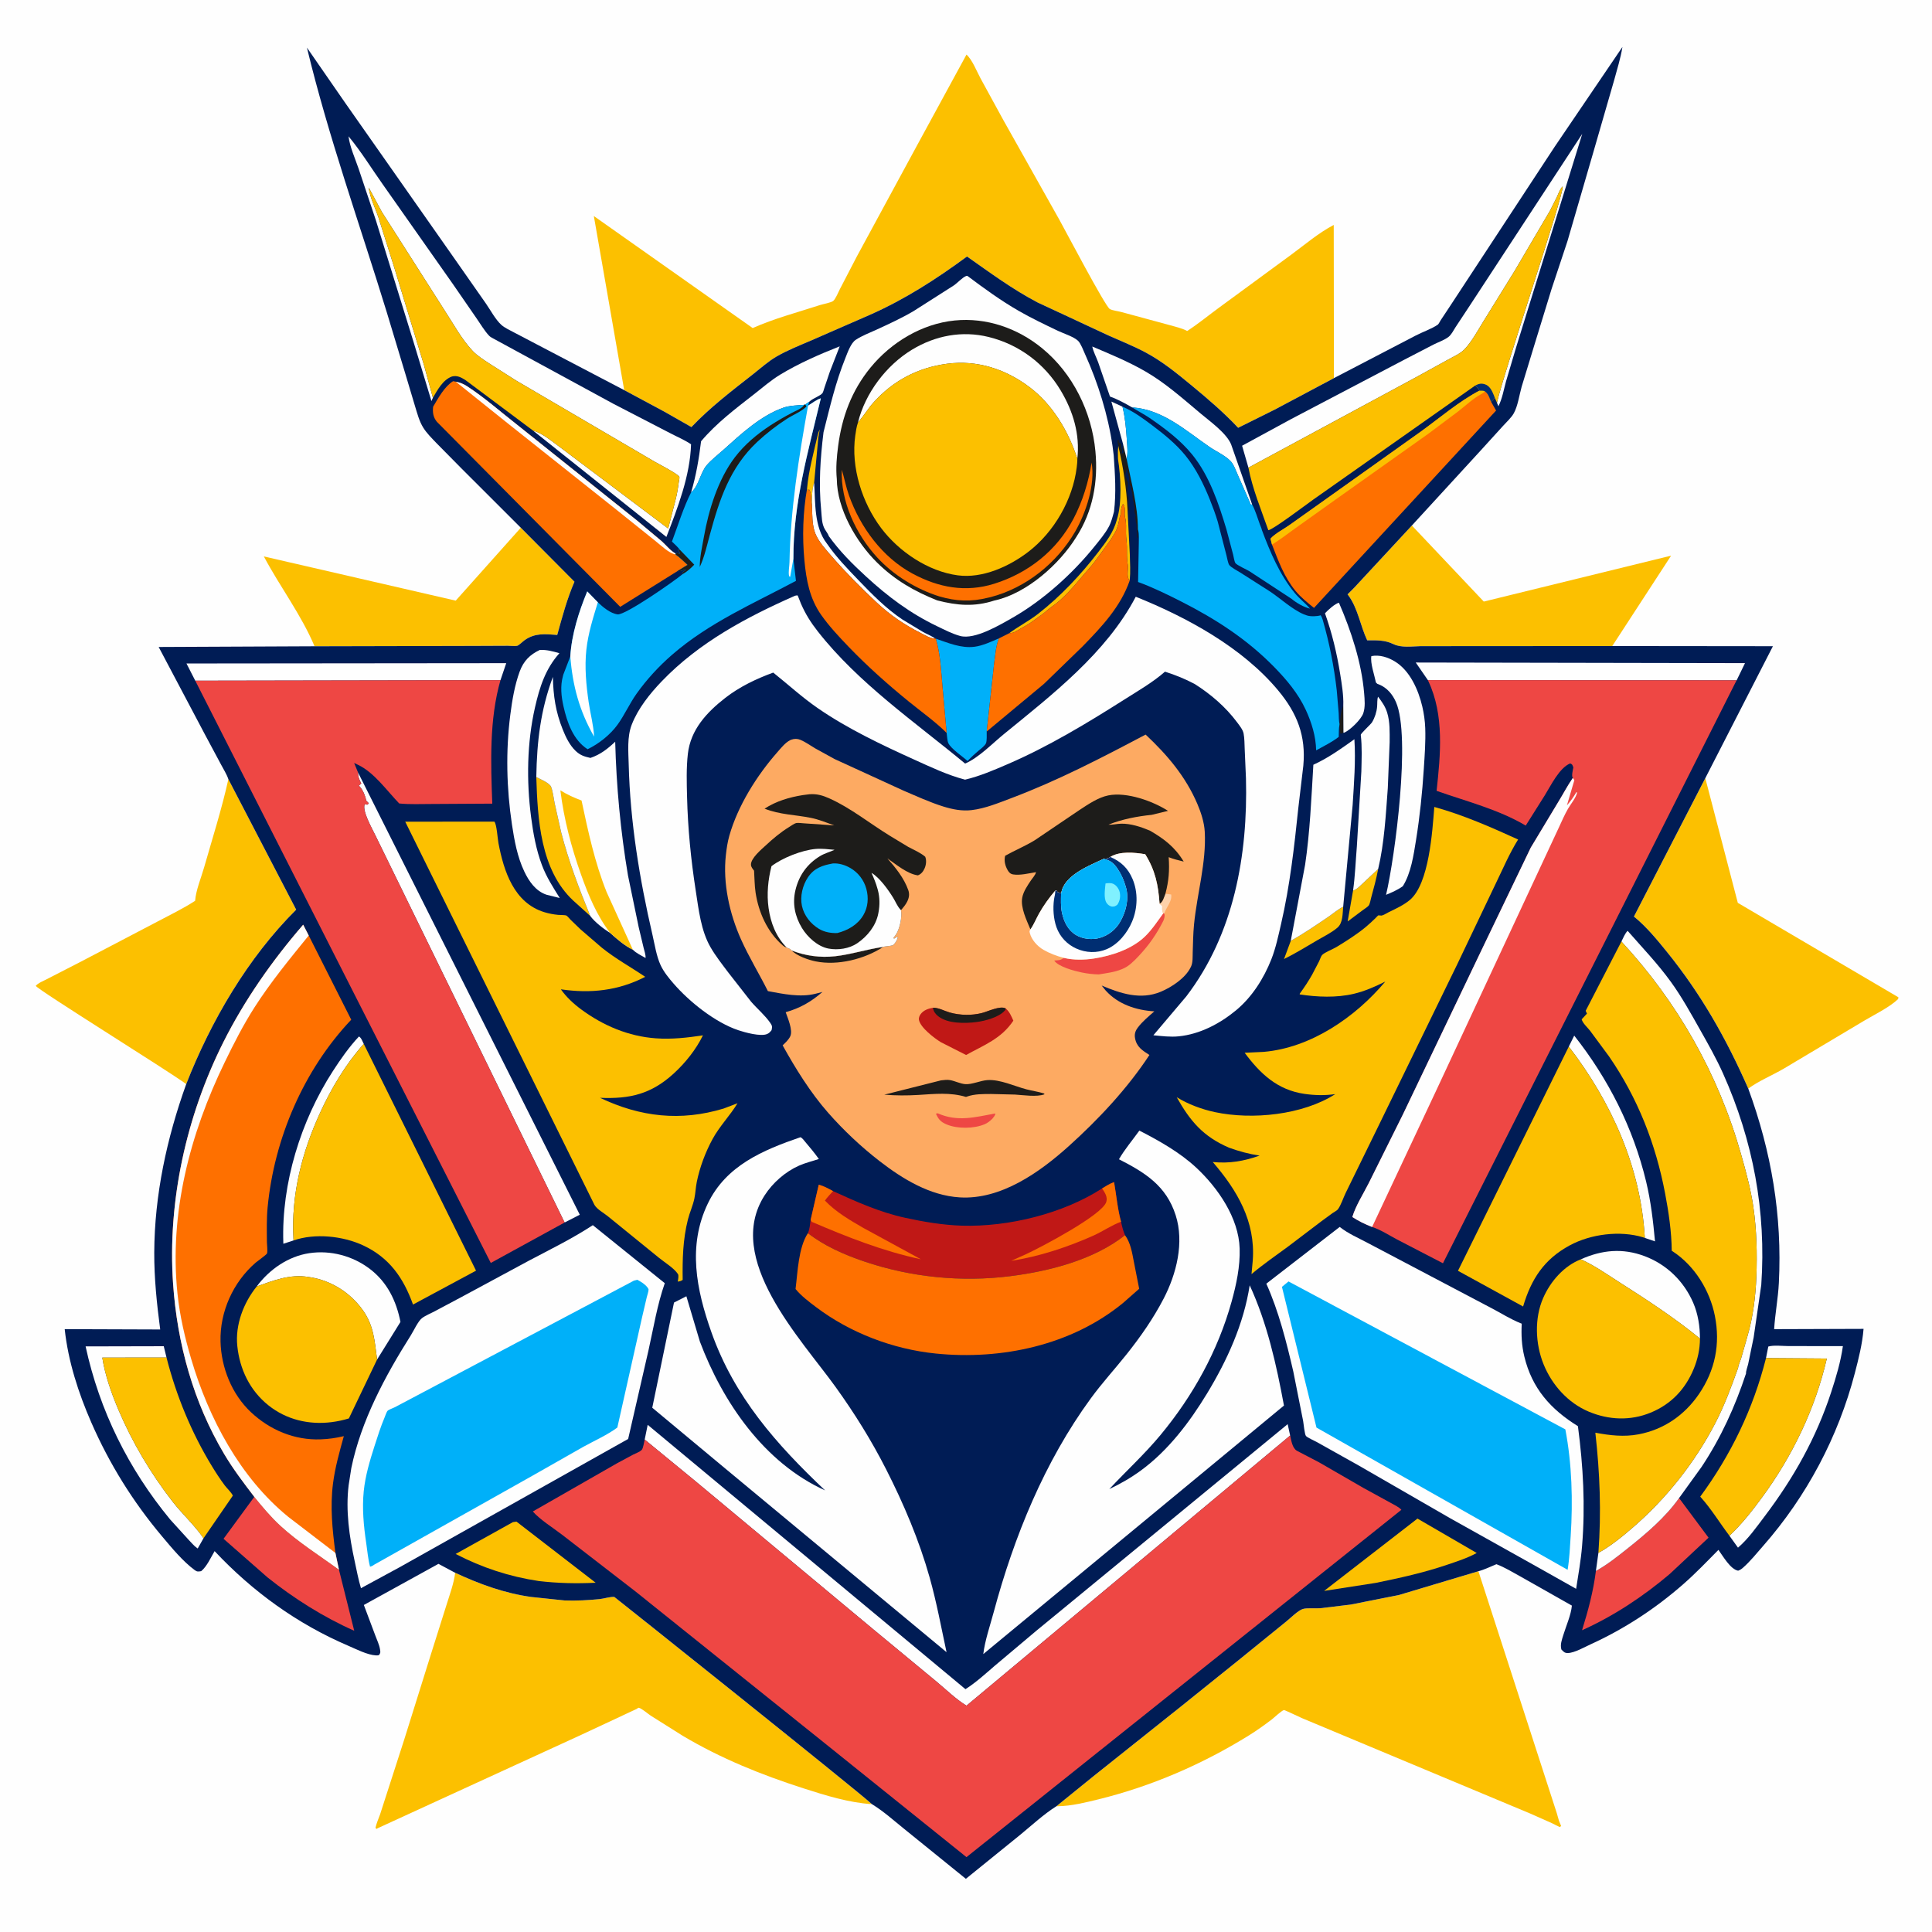 <svg version="1.1" xmlns="http://www.w3.org/2000/svg" style="display: block;" viewBox="0 0 2048 2048" width="1024" height="1024">
<path transform="translate(0,0)" fill="rgb(254,254,254)" d="M -0 -0 L 2048 0 L 2048 2048 L -0 2048 L -0 -0 z"/>
<path transform="translate(0,0)" fill="rgb(252,192,0)" d="M 552.079 559.41 L 608.95 616.656 C 600.998 635.037 596.027 653.858 590.689 673.079 C 577.872 672.097 567.24 670.83 556.23 678.528 C 554.481 679.751 550.153 683.977 548.509 684.472 C 546.169 685.176 540.872 684.525 538.298 684.541 L 501.343 684.693 L 333.434 685.078 C 319.434 651.799 296.61 621.709 279.683 589.843 L 483.076 636.703 L 552.079 559.41 z"/>
<path transform="translate(0,0)" fill="rgb(252,192,0)" d="M 1496.64 557.065 L 1572.87 637.693 L 1771.45 589.015 L 1709.08 684.827 L 1505.76 684.953 C 1496.74 685.204 1485.39 686.844 1477.15 682.818 C 1468 678.347 1459.21 678.761 1449.28 678.767 C 1441.98 663.425 1439.53 644.952 1429.25 631.063 L 1428.47 630.059 L 1435.31 623.205 L 1496.64 557.065 z"/>
<path transform="translate(0,0)" fill="rgb(252,192,0)" d="M 242.084 825.988 L 313.965 964.284 C 262.777 1015.18 223.571 1082.34 197.405 1149.19 C 179.027 1135.53 40.092 1049.33 37.92 1045.05 C 40.402 1041.99 46.047 1039.85 49.632 1037.95 L 84.534 1020.03 L 166.42 977.162 C 179.885 969.951 194.094 963.26 206.849 954.868 C 207.654 943.679 213.26 930.356 216.373 919.457 C 225.205 888.536 235.145 857.379 242.084 825.988 z"/>
<path transform="translate(0,0)" fill="rgb(252,192,0)" d="M 1807.69 824.886 L 1842.15 957.059 L 2012.44 1057.2 L 2012.06 1059.08 C 2002.71 1067.94 1987.43 1075.26 1976.18 1081.95 L 1890.81 1132.84 C 1878.69 1139.91 1864.43 1145.74 1853.23 1153.94 C 1830.04 1101.17 1803.38 1054 1766.97 1009 C 1756.81 996.44 1745.65 982.834 1733.18 972.554 L 1732.03 971.614 L 1807.69 824.886 z"/>
<path transform="translate(0,0)" fill="rgb(252,192,0)" d="M 482.497 1667.21 C 508.474 1679.29 534.702 1688.89 563.217 1692.85 L 598.539 1696.55 C 611.115 1697 623.22 1696.34 635.723 1695.09 C 639.973 1694.67 647.321 1692.39 651.223 1692.83 C 651.568 1692.87 908.146 1897.52 924.281 1912.49 C 899.732 1910.92 875.267 1903.28 851.961 1895.79 C 807.06 1881.35 764.508 1864.24 723.866 1840.11 L 689.767 1818.64 C 686.913 1816.74 680.241 1811.05 677.264 1810.32 C 676.441 1810.12 675.752 1811.09 674.995 1811.47 L 616 1839.05 L 400.984 1937.7 L 399 1938.75 L 398.029 1937.5 C 399.183 1932.62 401.178 1927.93 402.934 1923.24 L 428.369 1844.42 L 456.243 1755.35 L 473.464 1700.78 C 476.813 1689.94 481.118 1678.49 482.497 1667.21 z"/>
<path transform="translate(0,0)" fill="rgb(252,192,0)" d="M 1482.89 1690.79 L 1567.19 1665.56 L 1650.28 1922.09 L 1652.61 1930.25 L 1654.82 1935.5 C 1654.38 1935.9 1654.08 1936.58 1653.5 1936.71 C 1653.23 1936.78 1645.85 1933 1645.17 1932.68 L 1622.1 1922.43 L 1380.2 1821.31 C 1378.21 1820.49 1361.75 1812.54 1361.04 1812.72 C 1358.4 1813.39 1350.82 1820.64 1348.22 1822.63 C 1340.4 1828.59 1332.43 1834.31 1324.07 1839.5 C 1274.76 1870.12 1220.76 1893.51 1164.34 1907.38 C 1150.74 1910.72 1135.7 1914.44 1121.71 1914.67 L 1119.83 1914.68 L 1159.29 1882.72 L 1251.99 1808.84 L 1312.91 1759.88 L 1363.49 1718.84 C 1367.73 1715.45 1375.96 1707.18 1380.98 1705.62 C 1385.41 1704.24 1394.59 1705.2 1399.54 1704.79 L 1431.62 1700.94 L 1482.89 1690.79 z"/>
<path transform="translate(0,0)" fill="rgb(252,192,0)" d="M 1022.93 60.797 L 1024.5 57.882 C 1030.6 63.212 1035.34 75.538 1039.28 82.819 L 1063.44 127.031 L 1123.11 233.188 C 1129.24 244.174 1171.6 324.888 1176.47 327.609 C 1179.22 329.143 1185.72 329.913 1188.98 330.835 L 1239.43 344.52 C 1245.65 346.353 1252.76 347.722 1258.43 350.88 C 1270.4 343.154 1281.38 334.026 1292.88 325.643 L 1368.4 270.251 C 1383.01 259.482 1397.73 246.883 1413.81 238.448 L 1414.02 400.84 L 1351.24 434.222 L 1312.48 453.482 C 1297.21 437.229 1280.52 422.96 1263.35 408.773 C 1248 396.086 1232.3 383.222 1214.68 373.789 C 1202.16 367.084 1188.96 361.844 1176 356.071 L 1099.7 320.54 C 1072.83 306.387 1049.79 289.24 1025.07 271.906 C 992.571 295.84 959.329 317.254 922.331 333.655 L 860.89 360.47 C 848.186 365.971 834.923 371.091 822.945 378.073 C 814.17 383.187 806.006 390.622 798 396.881 C 775.726 414.294 752.425 432.173 732.925 452.72 L 703.994 436.246 L 661.678 413.547 L 629.496 229.011 L 797.888 347.764 C 820.364 337.698 845.831 330.999 869.298 323.35 C 872.291 322.375 881.109 320.789 883.24 319.018 C 885.765 316.921 888.81 309.427 890.339 306.428 L 908.321 271.812 L 972.375 153.649 L 1022.93 60.797 z"/>
<path transform="translate(0,0)" fill="rgb(0,28,85)" d="M 1414.02 400.84 L 1500.41 355.846 C 1507.72 351.975 1517.55 348.722 1524.18 344.123 C 1524.99 343.563 1526.55 340.45 1527.12 339.564 L 1536.91 324.787 L 1648.15 155.364 L 1719.84 49.765 C 1717.96 61.66 1714.23 73.2 1711.12 84.82 L 1688.96 161.5 L 1661.6 255.564 L 1644.76 306.24 L 1626.38 366.124 L 1613 410 C 1610.59 418.488 1608.95 430.521 1604.65 438.149 C 1601.97 442.913 1596.99 447.325 1593.34 451.415 L 1569.31 477.832 L 1496.64 557.065 L 1435.31 623.205 L 1428.47 630.059 L 1429.25 631.063 C 1439.53 644.952 1441.98 663.425 1449.28 678.767 C 1459.21 678.761 1468 678.347 1477.15 682.818 C 1485.39 686.844 1496.74 685.204 1505.76 684.953 L 1709.08 684.827 L 1879.36 685.009 L 1807.69 824.886 L 1732.03 971.614 L 1733.18 972.554 C 1745.65 982.834 1756.81 996.44 1766.97 1009 C 1803.38 1054 1830.04 1101.17 1853.23 1153.94 C 1877.82 1221.08 1889.28 1288.47 1885.66 1360 C 1884.83 1376.43 1881.67 1392.62 1880.66 1408.97 L 1975.45 1408.66 C 1974.17 1424.56 1970.24 1440.08 1966.23 1455.48 C 1948.7 1522.94 1915.13 1586.24 1869.1 1638.62 C 1862.25 1646.43 1855.32 1655.14 1847.5 1661.98 C 1845.82 1663.45 1844.55 1664.2 1842.5 1665 C 1834.39 1663.62 1826.46 1649.6 1821.61 1642.92 C 1809.48 1655.23 1797.49 1667.75 1784.49 1679.16 C 1754.99 1705.04 1721.93 1726.75 1686.19 1743.02 C 1679.81 1745.93 1668.91 1752.17 1662 1752.29 C 1658.41 1752.36 1657.44 1750.83 1655.12 1748.5 C 1653.67 1743.25 1655.66 1738.18 1657.2 1733.14 C 1660.11 1723.61 1665.43 1711.76 1666.26 1702 L 1611.93 1671.25 C 1603.86 1666.85 1594.87 1661.31 1586.26 1658.12 C 1580.11 1660.62 1573.58 1663.9 1567.19 1665.56 L 1482.89 1690.79 L 1431.62 1700.94 L 1399.54 1704.79 C 1394.59 1705.2 1385.41 1704.24 1380.98 1705.62 C 1375.96 1707.18 1367.73 1715.45 1363.49 1718.84 L 1312.91 1759.88 L 1251.99 1808.84 L 1159.29 1882.72 L 1119.83 1914.68 C 1106.45 1923.09 1093.79 1934.85 1081.54 1944.92 L 1023.86 1991.63 L 958.589 1938.8 C 947.808 1930.14 936.827 1920.23 925.077 1912.97 L 924.281 1912.49 C 908.146 1897.52 651.568 1692.87 651.223 1692.83 C 647.321 1692.39 639.973 1694.67 635.723 1695.09 C 623.22 1696.34 611.115 1697 598.539 1696.55 L 563.217 1692.85 C 534.702 1688.89 508.474 1679.29 482.497 1667.21 L 464.794 1657.74 L 385.69 1701.34 L 397.925 1733.91 C 399.626 1738.55 402.097 1743.54 402.845 1748.43 C 403.308 1751.46 403.487 1752.08 401.733 1754.5 C 400.326 1754.78 400.162 1754.88 398.5 1754.79 C 389.4 1754.31 377.348 1748.06 369.102 1744.53 C 315.011 1721.37 267.693 1687.08 227.489 1644.25 C 223.524 1650.98 219.288 1660.51 213.258 1665.5 C 210.287 1665.91 209.052 1666.32 206.574 1664.5 C 193.714 1655.04 181.865 1640.57 171.614 1628.39 C 140.806 1591.77 116.014 1551.85 96.817 1507.97 C 83.138 1476.71 72.251 1443.03 68.587 1408.95 L 169.823 1409.3 C 166.255 1382.42 163.398 1354.91 163.512 1327.79 C 163.77 1266.7 176.815 1206.48 197.405 1149.19 C 223.571 1082.34 262.777 1015.18 313.965 964.284 L 242.084 825.988 C 240.352 820.764 236.885 815.349 234.299 810.429 L 217.503 779.085 L 168.189 685.828 L 333.434 685.078 L 501.343 684.693 L 538.298 684.541 C 540.872 684.525 546.169 685.176 548.509 684.472 C 550.153 683.977 554.481 679.751 556.23 678.528 C 567.24 670.83 577.872 672.097 590.689 673.079 C 596.027 653.858 600.998 635.037 608.95 616.656 L 552.079 559.41 L 489.168 496.555 L 462.769 469.815 C 457.891 464.702 452.451 459.403 448.704 453.395 C 444.424 446.532 442.371 438.469 440.02 430.808 L 429.711 396.342 L 410.002 331.031 C 381.396 237.837 348.213 145.275 325.344 50.456 L 366.346 109.664 L 480.805 272.767 L 515.039 321.686 C 519.91 328.684 525.291 338.879 531.5 344.425 C 535.035 347.582 540.338 349.96 544.522 352.206 L 571 366.079 L 661.678 413.547 L 703.994 436.246 L 732.925 452.72 C 752.425 432.173 775.726 414.294 798 396.881 C 806.006 390.622 814.17 383.187 822.945 378.073 C 834.923 371.091 848.186 365.971 860.89 360.47 L 922.331 333.655 C 959.329 317.254 992.571 295.84 1025.07 271.906 C 1049.79 289.24 1072.83 306.387 1099.7 320.54 L 1176 356.071 C 1188.96 361.844 1202.16 367.084 1214.68 373.789 C 1232.3 383.222 1248 396.086 1263.35 408.773 C 1280.52 422.96 1297.21 437.229 1312.48 453.482 L 1351.24 434.222 L 1414.02 400.84 z"/>
<path transform="translate(0,0)" fill="rgb(29,28,26)" d="M 1423.94 747.917 L 1424.11 776.757 L 1421.01 777.799 C 1420.01 774.729 1420.08 771.378 1419.9 768.161 L 1419.93 767.412 C 1421.33 760.273 1420.73 755.103 1423.94 747.917 z"/>
<path transform="translate(0,0)" fill="rgb(252,192,0)" d="M 868.984 455.16 L 867.453 463.836 L 863.031 511.647 C 860.469 519.468 860.819 527.425 860.722 535.562 C 859.219 530.052 860.787 523.415 857.51 518.5 L 856.702 520.672 L 855.477 518.228 C 857.102 498.996 862.571 479.765 866.841 460.995 C 867.35 458.756 867.923 457.242 868.984 455.16 z"/>
<path transform="translate(0,0)" fill="rgb(29,28,26)" d="M 1185.44 472.746 L 1185.62 472.482 C 1184.82 469.967 1184.17 468.624 1185.01 466.005 L 1185.75 466.005 L 1186 469 C 1187.53 469.781 1186.69 469.303 1188.49 470.5 C 1188.44 472.427 1188.45 474.136 1188.99 476.005 C 1189.59 478.043 1189.63 476.945 1189.28 479.093 L 1189 480.5 L 1190.75 480.505 L 1191 478 C 1189.48 475.727 1190.3 474.088 1190.62 471.463 L 1194.32 486.492 C 1199.13 510.825 1206.23 536.344 1206.25 561.205 C 1205.29 564.41 1206.65 566.841 1205.99 569.995 L 1205.25 569.995 L 1204.77 558.594 L 1204.76 556 C 1204.03 553.613 1204.04 552.461 1203.76 550 C 1203.52 547.913 1203.35 549.124 1203.74 547.156 L 1204 546 C 1202.52 543.786 1202.38 541.663 1202.63 539.078 L 1202.76 538 C 1202.54 536.668 1201.73 535.49 1201.76 534 L 1202 532.5 C 1201.33 530.936 1200.86 529.712 1200.76 528 C 1200.61 525.556 1200.22 521.133 1199.25 518.953 C 1198.61 517.501 1198.85 517.078 1199 515.5 L 1197.51 514.5 C 1197.51 512.42 1197.21 510.544 1197 508.5 L 1196.76 506 L 1195.76 502 C 1194.78 498.6 1195.64 502.989 1194.99 499.359 L 1194.49 497 L 1193.99 498.75 C 1193.24 501.013 1192.51 503.545 1193.44 505.878 C 1194.29 508.031 1193.81 505.914 1194.3 508.409 L 1194.49 509.5 L 1195.49 510.5 L 1195.49 514 C 1195.2 517.785 1194.17 522.402 1195.76 525.995 C 1196.71 528.152 1196.22 530.508 1196.08 532.828 L 1196 535.5 C 1196.54 537.626 1196.86 538.512 1196.89 540.797 L 1195.23 540.749 C 1194.21 518.028 1190.66 494.864 1185.44 472.746 z"/>
<path transform="translate(0,0)" fill="rgb(254,254,254)" d="M 1190.62 471.463 L 1190.66 471.393 L 1178.11 425.68 L 1189.89 431.11 C 1192.72 442.727 1193.74 454.409 1194.5 466.316 C 1194.92 472.959 1195.77 479.935 1194.32 486.492 L 1190.62 471.463 z"/>
<path transform="translate(0,0)" fill="rgb(252,192,0)" d="M 1434.31 943.996 C 1438.34 942.892 1441.5 939.252 1444.53 936.486 L 1460.91 921.149 C 1458.99 931.466 1456.28 941.496 1453.49 951.604 C 1452.96 953.514 1452.08 958.512 1450.92 959.905 C 1449.45 961.674 1446.13 963.598 1444.24 965.055 L 1429.46 976.124 L 1428.57 976.735 L 1434.31 943.996 z"/>
<path transform="translate(0,0)" fill="rgb(254,254,254)" d="M 860.722 535.562 C 860.819 527.425 860.469 519.468 863.031 511.647 C 864.46 533.112 862.765 558.509 876.632 576.334 C 886.37 590.488 898.293 602.827 910.174 615.167 C 924.544 630.091 939.209 645.065 956.497 656.638 L 978.708 670.089 C 982.762 672.317 987.688 674.095 991.304 676.931 C 986.297 676.929 980.217 673.185 975.781 670.917 C 958.186 661.921 944.182 652.445 929.64 638.983 C 912.944 623.527 896.444 606.766 881.523 589.598 C 875.396 582.549 867.768 574.275 864.266 565.5 C 860.652 556.445 861.095 545.222 860.722 535.562 z"/>
<path transform="translate(0,0)" fill="rgb(252,192,0)" d="M 1423.84 961.17 C 1423.13 968.363 1423.66 978.292 1417.76 983.337 C 1411.42 988.759 1403.42 992.584 1396.23 996.794 C 1384.56 1003.63 1373.24 1010.6 1361.11 1016.64 L 1368.27 997.305 C 1381.78 989.813 1395.22 980.625 1408 971.934 C 1413.26 968.359 1418.14 963.972 1423.84 961.17 z"/>
<path transform="translate(0,0)" fill="rgb(252,192,0)" d="M 1185.11 486.564 C 1184.94 481.877 1184.88 477.423 1185.44 472.746 C 1190.66 494.864 1194.21 518.028 1195.23 540.749 L 1197.64 587.445 C 1197.89 596.732 1198.46 606.095 1197.57 615.359 L 1196.67 614.157 C 1194.03 610.284 1196.35 602.988 1195.5 598.49 C 1194.3 592.183 1194.71 585.934 1194.57 579.439 C 1194.47 574.813 1193.63 570.287 1193.61 565.498 C 1193.58 559.736 1194.09 553.996 1192.65 548.5 C 1191.36 543.597 1193.82 538.575 1190.51 534 C 1188.59 537.371 1188.34 539.354 1188.34 543.202 C 1188.34 544.764 1188.05 545.141 1187.49 546.5 C 1186.95 547.823 1186.77 549.115 1186.49 550.5 L 1185.76 554.216 C 1185.47 555.719 1184.97 557.053 1184.49 558.5 L 1184.02 559.969 C 1182.46 564.662 1179.77 568.056 1177.27 572.217 L 1162.99 591.995 C 1158.78 598.146 1153.31 603.802 1148.49 609.5 C 1138.49 621.319 1127.31 634.826 1114.49 643.5 C 1111.02 645.845 1107.96 649.022 1104.49 651.5 L 1092 660.419 L 1090.44 661.47 L 1076.36 669.537 C 1074.29 670.818 1072.15 671.003 1069.78 671.257 C 1079.58 663.95 1090.6 658.378 1100.4 650.728 C 1124.36 632.015 1145.68 609.304 1164.19 585.234 C 1172.37 574.593 1180.4 564.274 1183.85 551.08 C 1189.63 533.317 1188.06 505.039 1185.11 486.564 z"/>
<path transform="translate(0,0)" fill="rgb(254,254,254)" d="M 311.181 1314.92 L 300.382 1318.44 L 300.331 1317.18 C 298.244 1254.51 318.943 1187.91 352.762 1135.57 C 361.15 1122.59 369.943 1110.02 380.5 1098.71 C 382.973 1100.03 384.298 1104.03 385.601 1106.57 C 366.692 1127.74 351.501 1153.12 339.669 1178.81 C 320.044 1221.42 308.448 1266.36 311.097 1313.51 L 311.181 1314.92 z"/>
<path transform="translate(0,0)" fill="rgb(254,254,254)" d="M 1662.99 1109.42 L 1668.74 1097.79 C 1704.88 1143.55 1731.29 1195.65 1744.95 1252.5 C 1749.96 1273.33 1752.43 1294.6 1754.37 1315.9 L 1743.57 1312.24 C 1739.35 1237.37 1708.25 1168.3 1662.99 1109.42 z"/>
<path transform="translate(0,0)" fill="rgb(252,192,0)" d="M 568.494 823.72 C 572.611 825.926 582.685 829.995 584.233 834.188 C 586.157 839.402 586.846 846.033 587.952 851.521 L 594.864 882.32 C 602.739 912.757 613.82 941.917 625.684 970.952 L 607.502 954.535 C 572.84 922.039 569.922 868.39 568.494 823.72 z"/>
<path transform="translate(0,0)" fill="rgb(254,254,254)" d="M 1404.53 650.093 C 1407.64 646.701 1415.02 639.985 1419.33 638.923 C 1432.24 668.696 1443.32 702.259 1446.03 734.724 C 1446.6 741.563 1447.41 749.583 1445.1 756.161 C 1442.81 762.667 1431.51 773.611 1425.25 776.514 L 1424.11 776.757 L 1423.94 747.917 C 1424.35 737.041 1422.32 724.965 1420.6 714.207 C 1417.06 692.14 1412.02 671.179 1404.53 650.093 z"/>
<path transform="translate(0,0)" fill="rgb(254,254,254)" d="M 215.735 1630.62 L 209.584 1641.43 L 208.872 1640.99 C 205.591 1638.69 202.629 1634.98 199.824 1632.11 L 180.33 1610.67 C 136.072 1556.95 105.52 1495.3 90.736 1427.24 L 173.584 1427.05 L 176.512 1439.05 L 108.429 1439.11 C 111.467 1458.19 118.128 1476.94 125.659 1494.69 C 140.289 1529.17 160.023 1562.32 183.024 1591.87 C 193.256 1605.02 206.45 1616.94 215.735 1630.62 z"/>
<path transform="translate(0,0)" fill="rgb(254,254,254)" d="M 1872.04 1439.64 L 1874.47 1427.39 C 1880.2 1425.68 1889.9 1426.9 1896.1 1426.9 L 1953.55 1426.93 C 1951.19 1443.62 1946.36 1459.7 1941.14 1475.7 C 1925.27 1524.22 1901.27 1566.83 1870.58 1607.38 C 1861.9 1618.83 1853.33 1631.19 1842.34 1640.58 L 1833.26 1627.95 C 1846.4 1615.61 1857.26 1601.71 1867.9 1587.23 C 1900.13 1543.33 1924.23 1493.25 1936.5 1440.12 L 1872.04 1439.64 z"/>
<path transform="translate(0,0)" fill="rgb(254,254,254)" d="M 1675.75 1334.92 C 1698.14 1324.96 1719.99 1322.77 1743.43 1331.6 C 1766.75 1340.38 1784.96 1358.12 1794.88 1381 C 1799.99 1392.79 1802.04 1406.2 1802.03 1418.98 C 1775.41 1397.15 1745.22 1377.44 1716.15 1358.94 C 1702.7 1350.38 1690.37 1341.55 1675.75 1334.92 z"/>
<path transform="translate(0,0)" fill="rgb(252,192,0)" d="M 543.729 1613.5 L 547.5 1612.98 L 631.425 1677.76 C 610.973 1678.77 591.503 1678.33 571.128 1675.97 C 539.851 1671.27 511.059 1661.81 483.009 1647.27 L 543.729 1613.5 z"/>
<path transform="translate(0,0)" fill="rgb(254,254,254)" d="M 1434.31 943.996 C 1436.46 928.63 1437.05 912.656 1438.33 897.172 L 1443.09 817.812 C 1443.37 805.088 1443.98 791.794 1442.48 779.133 C 1442.28 777.453 1452.97 768.07 1454.46 765.588 C 1457.39 760.687 1459.3 754.782 1459.8 749.115 C 1460.1 745.819 1459.67 741.591 1460.79 738.522 C 1464.89 743.939 1468.44 748.85 1470.46 755.455 C 1473.55 765.541 1473.1 776.25 1473.09 786.676 L 1471.12 835.504 C 1469.02 863.523 1467.45 893.848 1460.91 921.149 L 1444.53 936.486 C 1441.5 939.252 1438.34 942.892 1434.31 943.996 z"/>
<path transform="translate(0,0)" fill="rgb(252,192,0)" d="M 1502.58 1609.76 L 1565.39 1646.23 C 1555.66 1651.57 1544.87 1655.02 1534.39 1658.59 C 1509.38 1667.1 1484.05 1672.69 1458.22 1677.96 L 1403.62 1686.43 L 1502.58 1609.76 z"/>
<path transform="translate(0,0)" fill="rgb(254,254,254)" d="M 272.171 1363.65 C 285.475 1345.75 305.356 1331.84 327.691 1328.44 C 350.379 1324.99 373.902 1331.28 392.058 1345.11 C 410.588 1359.23 420.083 1379 424.51 1401.3 L 399.731 1441.16 C 397.075 1421.74 396.44 1405.3 384.489 1388.65 C 371.336 1370.31 351.236 1357.44 328.88 1353.93 L 327 1353.64 C 307.223 1350.47 290.429 1357.19 272.171 1363.65 z"/>
<path transform="translate(0,0)" fill="rgb(254,254,254)" d="M 1200.08 431.878 C 1192.59 427.565 1184.78 423.207 1176.61 420.348 L 1164.08 383.971 C 1162.18 378.705 1158.91 372.74 1157.86 367.328 C 1176.92 375.378 1196.2 383.371 1214.15 393.727 C 1235.36 405.97 1253.98 422.633 1272.68 438.31 C 1282.57 446.598 1300.07 459.117 1305.01 471 L 1327.3 534.742 L 1327.07 534.746 L 1325.99 535.052 L 1311.93 503 C 1309.92 498.559 1307.79 492.264 1304.39 488.727 C 1298.66 482.784 1289.06 478.509 1282.21 473.811 C 1256.84 456.406 1232.46 433.914 1200.08 431.878 z"/>
<path transform="translate(0,0)" fill="rgb(254,254,254)" d="M 732.614 521.925 C 737.967 503.896 740.877 486.392 743.169 467.764 C 759.641 448.255 779.86 433.141 799.85 417.511 C 808.844 410.478 817.302 403.027 827.111 397.096 C 846.923 385.118 868.61 375.619 890.113 367.151 L 879.699 393.922 L 873.978 410.835 C 873.448 412.322 872.714 415.52 871.839 416.725 C 869.934 419.348 862.251 422.182 859.268 424.676 L 857.991 425.771 L 853.401 428.874 L 852.396 429.175 C 845.207 429.726 837.115 429.829 830.267 432.238 C 806.467 440.612 785.657 459.94 767.165 476.566 C 761.303 481.836 754.433 487.066 749.282 493.009 C 742.328 501.031 740.916 515.037 732.614 521.925 z"/>
<path transform="translate(0,0)" fill="rgb(0,176,249)" d="M 991.986 677.047 C 1005.22 681.475 1018.68 687.427 1032.97 685.601 C 1041.75 684.478 1050.76 680.166 1058.83 676.726 C 1055.55 685.347 1054.97 695.317 1053.68 704.435 L 1045.95 775.44 L 1045.96 776.348 C 1045.96 779.214 1046.19 785.099 1045.28 787.641 C 1044.27 790.447 1039.44 793.987 1037.19 795.854 C 1033.08 799.269 1029.33 802.825 1025.61 806.66 C 1020.4 801.886 1008.26 793.89 1005.28 787.787 C 1004.08 785.338 1003.94 779.789 1003.46 776.908 L 999.145 728.639 C 997.644 711.773 996.899 693.264 991.986 677.047 z"/>
<path transform="translate(0,0)" fill="rgb(254,254,254)" d="M 572.251 688.952 C 579.616 688.631 586.026 690.431 593.015 692.434 C 578.105 709.065 572.013 728.444 567.126 749.856 C 558.575 787.325 558.019 828.005 562.963 866 C 565.216 883.309 568.306 900.702 574.488 917.092 C 579.255 929.728 586.282 940.604 593.382 951.962 L 579.287 948.443 C 567.87 944.593 560.79 934.358 555.817 923.923 C 548.39 908.337 545.239 890.944 542.693 874 C 536.958 835.837 536.019 795.99 540.949 757.688 C 542.913 742.426 545.562 726.353 550.879 711.866 C 554.966 700.729 561.639 693.938 572.251 688.952 z"/>
<path transform="translate(0,0)" fill="rgb(254,254,254)" d="M 206.992 721.568 L 197.668 703.314 L 536.635 702.981 L 530.526 720.98 L 206.992 721.568 z"/>
<path transform="translate(0,0)" fill="rgb(254,254,254)" d="M 1453.69 695.5 C 1462.35 693.837 1471.14 696.652 1478.5 701.094 C 1494.64 710.834 1503.56 731.338 1507.71 749 C 1509.43 756.327 1510.54 764.317 1510.81 771.829 C 1511.33 786.218 1510.21 800.814 1509.28 815.176 C 1507.66 840.397 1505.07 865.544 1501.05 890.5 C 1498.48 906.533 1495.76 925.387 1487.07 939.401 C 1481.57 943.386 1475.51 945.929 1469.29 948.557 C 1478.69 908.569 1495.71 780.694 1479.8 744.324 C 1476.19 736.073 1470.38 729.012 1461.83 725.582 C 1459.35 724.586 1460.51 725.34 1458.55 723.487 C 1457.03 715.819 1452.38 702.927 1453.69 695.5 z"/>
<path transform="translate(0,0)" fill="rgb(0,176,249)" d="M 1200.08 431.878 C 1232.46 433.914 1256.84 456.406 1282.21 473.811 C 1289.06 478.509 1298.66 482.784 1304.39 488.727 C 1307.79 492.264 1309.92 498.559 1311.93 503 L 1325.99 535.052 L 1327.07 534.746 L 1327.3 534.742 C 1330.79 541.25 1332.91 548.745 1335.44 555.68 C 1335.79 556.621 1337.7 560.983 1337.59 561.675 C 1346.41 585.27 1356.47 609.208 1372.65 628.81 C 1377.59 634.792 1383.73 639.325 1388.68 645.197 C 1381.87 643.54 1374.43 639.215 1369.03 634.747 L 1324.4 605.508 C 1321.66 603.84 1311.01 599.037 1309.57 596.874 C 1308.44 595.179 1307.7 590.072 1307.18 588 L 1300.09 561.176 C 1291.85 533.813 1282.06 504.359 1263.82 481.897 C 1251.47 466.682 1234.8 454.127 1218.71 443.115 C 1212.71 439.006 1206.19 435.824 1200.08 431.878 z"/>
<path transform="translate(0,0)" fill="rgb(254,254,254)" d="M 1513.58 720.929 L 1500.75 702.293 L 1849.77 702.94 L 1840.92 721.17 L 1513.58 720.929 z"/>
<path transform="translate(0,0)" fill="rgb(238,71,68)" d="M 1779.88 1588.02 L 1811.13 1630 L 1769.98 1668.5 C 1742.09 1692.16 1710.46 1713.15 1677.03 1728.12 C 1683.52 1707.2 1688.96 1687.08 1691.72 1665.27 C 1703.66 1658.7 1714.32 1650.16 1724.97 1641.71 C 1744.68 1626.05 1765.31 1608.65 1779.88 1588.02 z"/>
<path transform="translate(0,0)" fill="rgb(238,71,68)" d="M 269.559 1586.72 C 278.31 1597.44 287.163 1608.14 297.39 1617.51 C 316.641 1635.15 338.356 1648.65 359.316 1663.97 L 375.495 1728.68 C 342.828 1714.23 311.357 1694.31 283.468 1672.02 L 236.961 1631.19 L 269.559 1586.72 z"/>
<path transform="translate(0,0)" fill="rgb(254,254,254)" d="M 1718.76 998.039 C 1720.68 994.285 1722.41 989.725 1725.33 986.688 C 1740.88 1004.49 1757.17 1021.43 1771.07 1040.63 C 1782.85 1056.89 1792.55 1074.56 1802.4 1092.03 C 1810.84 1107.01 1819.41 1122.12 1826.45 1137.83 C 1858.39 1209.11 1872.44 1284.24 1867 1362.2 L 1858.96 1417.65 L 1853.09 1446.12 C 1852.58 1448.38 1850.57 1453.79 1850.87 1455.9 C 1839.27 1491.05 1824.3 1524.01 1803.77 1554.92 L 1779.88 1588.02 C 1765.31 1608.65 1744.68 1626.05 1724.97 1641.71 C 1714.32 1650.16 1703.66 1658.7 1691.72 1665.27 L 1694.37 1646.13 C 1707.31 1638.96 1719.61 1628.92 1730.81 1619.26 C 1766.47 1588.5 1796.58 1550.38 1818.3 1508.56 C 1828.01 1489.86 1835.4 1469.81 1842.47 1449.98 C 1842.58 1447.27 1844.76 1442.76 1845.66 1439.95 L 1852.38 1416.39 C 1858.2 1396.79 1861.01 1374.13 1861.81 1353.66 C 1862.76 1329.14 1862.14 1303.69 1858.61 1279.38 C 1855.86 1260.4 1850.71 1241.55 1845.47 1223.12 C 1821.43 1138.5 1778.48 1062.58 1718.76 998.039 z"/>
<path transform="translate(0,0)" fill="rgb(254,254,254)" d="M 1368.27 997.305 L 1383.46 916.779 C 1388.66 881.797 1390.09 845.96 1392.21 810.673 C 1407.85 803.592 1421.79 793.539 1435.72 783.621 C 1437.2 806.718 1435.29 830.385 1433.85 853.463 L 1423.84 961.17 C 1418.14 963.972 1413.26 968.359 1408 971.934 C 1395.22 980.625 1381.78 989.813 1368.27 997.305 z"/>
<path transform="translate(0,0)" fill="rgb(254,254,254)" d="M 598.521 1295.9 L 397.726 885.103 C 394.2 877.762 383.958 859.946 386.5 852.679 L 389.5 852.953 L 390.966 851.5 L 388.259 848.752 C 387.345 843.995 384.941 837.94 381.704 834.225 L 380.368 832.77 L 382.952 830.5 C 380.783 826.583 379.55 823.186 379.461 818.697 L 614.601 1287.65 L 598.521 1295.9 z"/>
<path transform="translate(0,0)" fill="rgb(254,254,254)" d="M 1323.38 495.729 L 1316.68 472.489 L 1368.69 444.214 L 1486.69 382.299 L 1519.74 365.176 C 1524.7 362.668 1530.99 360.56 1535.38 357.225 C 1538.51 354.855 1540.71 350.279 1542.82 347 L 1557.79 324.319 L 1677.26 141.876 L 1607.21 368.045 L 1596.46 404.231 C 1594.12 412.773 1592.43 422.793 1588.36 430.641 L 1586.86 426.932 L 1587.03 426.122 C 1593.41 396.988 1658.16 205.267 1656.5 197.631 C 1653.58 200.34 1652.23 204.706 1650.62 208.295 L 1643.1 223.291 L 1605.65 287.044 L 1572.74 340.278 C 1566.61 350.091 1560.51 361.653 1552.62 370.056 C 1548.1 374.877 1540.78 378.013 1535.03 381.205 L 1499.67 400.633 L 1323.38 495.729 z"/>
<path transform="translate(0,0)" fill="rgb(252,192,0)" d="M 1872.04 1439.64 L 1936.5 1440.12 C 1924.23 1493.25 1900.13 1543.33 1867.9 1587.23 C 1857.26 1601.71 1846.4 1615.61 1833.26 1627.95 C 1822.73 1614.05 1814.1 1599.52 1802.32 1586.51 C 1835.01 1542.03 1858.54 1493.23 1872.04 1439.64 z"/>
<path transform="translate(0,0)" fill="rgb(254,112,0)" d="M 1069.78 671.257 C 1072.15 671.003 1074.29 670.818 1076.36 669.537 L 1090.44 661.47 L 1092 660.419 L 1104.49 651.5 C 1107.96 649.022 1111.02 645.845 1114.49 643.5 C 1127.31 634.826 1138.49 621.319 1148.49 609.5 C 1153.31 603.802 1158.78 598.146 1162.99 591.995 L 1177.27 572.217 C 1179.77 568.056 1182.46 564.662 1184.02 559.969 L 1184.49 558.5 C 1184.97 557.053 1185.47 555.719 1185.76 554.216 L 1186.49 550.5 C 1186.77 549.115 1186.95 547.823 1187.49 546.5 C 1188.05 545.141 1188.34 544.764 1188.34 543.202 C 1188.34 539.354 1188.59 537.371 1190.51 534 C 1193.82 538.575 1191.36 543.597 1192.65 548.5 C 1194.09 553.996 1193.58 559.736 1193.61 565.498 C 1193.63 570.287 1194.47 574.813 1194.57 579.439 C 1194.71 585.934 1194.3 592.183 1195.5 598.49 C 1196.35 602.988 1194.03 610.284 1196.67 614.157 L 1197.57 615.359 C 1187.74 643.416 1167.94 664.317 1147.56 685.245 L 1106.72 724.867 L 1045.95 775.44 L 1053.68 704.435 C 1054.97 695.317 1055.55 685.347 1058.83 676.726 L 1069.78 671.257 z"/>
<path transform="translate(0,0)" fill="rgb(252,192,0)" d="M 215.735 1630.62 C 206.45 1616.94 193.256 1605.02 183.024 1591.87 C 160.023 1562.32 140.289 1529.17 125.659 1494.69 C 118.128 1476.94 111.467 1458.19 108.429 1439.11 L 176.512 1439.05 C 186.785 1479.39 202.886 1518.51 224.592 1554.12 C 228.859 1561.11 233.352 1568.07 238.282 1574.63 C 240.869 1578.06 244.999 1581.62 246.832 1585.42 L 215.735 1630.62 z"/>
<path transform="translate(0,0)" fill="rgb(254,112,0)" d="M 1003.46 776.908 C 991.342 764.871 976.606 754.459 963.351 743.661 C 941.058 725.501 919.634 706.472 899.688 685.728 C 889.464 675.096 878.986 663.914 870.478 651.832 C 858.215 634.417 854.666 614.805 852.7 594 C 850.345 569.081 851.137 542.911 855.477 518.228 L 856.702 520.672 L 857.51 518.5 C 860.787 523.415 859.219 530.052 860.722 535.562 C 861.095 545.222 860.652 556.445 864.266 565.5 C 867.768 574.275 875.396 582.549 881.523 589.598 C 896.444 606.766 912.944 623.527 929.64 638.983 C 944.182 652.445 958.186 661.921 975.781 670.917 C 980.217 673.185 986.297 676.929 991.304 676.931 L 991.986 677.047 C 996.899 693.264 997.644 711.773 999.145 728.639 L 1003.46 776.908 z"/>
<path transform="translate(0,0)" fill="rgb(254,254,254)" d="M 683.399 1525.98 L 686.583 1510.37 L 1023.43 1790.6 C 1034.41 1783.65 1044.52 1774.36 1054.37 1765.87 L 1098.62 1728.61 L 1364.98 1509.66 L 1367.61 1521.71 L 1024.53 1808.07 C 1013.29 1801.27 1002.57 1790.7 992.411 1782.3 L 925.692 1727.14 L 737.828 1570.65 L 683.399 1525.98 z"/>
<path transform="translate(0,0)" fill="rgb(254,254,254)" d="M 568.494 823.72 C 569.166 785.856 572.921 753.188 586.085 717.532 C 586.502 737.783 588.999 754.521 596.56 773.406 C 599.755 781.388 603.747 789.722 609.976 795.785 C 614.889 800.567 619.323 801.996 625.905 803.43 C 636.534 799.802 644.086 793.845 652.13 786.247 C 653.375 833.529 657.822 881.343 665.691 928 L 677.075 983 L 682.259 1004.73 C 683.07 1008.11 684.553 1012.04 684.329 1015.51 C 680.026 1012.95 674.231 1010.36 670.833 1006.7 C 662.699 1002.93 653.406 994.947 646.751 988.891 C 639.851 984.742 630.385 977.384 625.684 970.952 C 613.82 941.917 602.739 912.757 594.864 882.32 L 587.952 851.521 C 586.846 846.033 586.157 839.402 584.233 834.188 C 582.685 829.995 572.611 825.926 568.494 823.72 z"/>
<path transform="translate(0,0)" fill="rgb(252,192,0)" d="M 646.751 988.891 C 632.635 970.565 623.61 948.682 615.891 927 C 605.606 898.11 597.746 868.254 594.01 837.786 C 601.355 842.372 608.308 845.568 616.463 848.565 C 623.471 881.551 630.498 914.335 643.102 945.777 L 670.833 1006.7 C 662.699 1002.93 653.406 994.947 646.751 988.891 z"/>
<path transform="translate(0,0)" fill="rgb(254,254,254)" d="M 457.366 425.179 L 438.576 363.151 L 398.279 233 L 380.062 178.578 C 376.462 168.081 370.745 155.429 369.452 144.488 C 382.714 160.429 393.882 178.718 405.901 195.648 L 480.157 301.227 L 505.436 337.86 C 509.471 343.648 513.505 350.576 518.308 355.699 C 519.601 357.078 520.869 357.723 522.5 358.614 L 650.532 428.21 L 709.791 458.864 C 717.362 462.858 725.429 466.181 732.548 470.954 C 731.538 504.349 718.396 538.336 706.397 569.186 L 565.211 456.565 C 575.607 459.163 587.812 470.048 596.619 476.248 L 708.307 560.259 L 716.141 529.671 C 717.69 523.643 718.681 517.655 719.465 511.482 C 719.631 510.177 720.457 506.829 720.18 505.628 C 719.542 502.863 697.936 491.677 694.335 489.641 L 547.082 403.394 L 518.911 385.489 C 512.792 381.423 506.143 377.352 501.045 371.994 C 489.356 359.71 479.956 342.187 470.607 327.968 L 404.806 224.725 L 390.86 198.784 C 392.326 210.067 397.733 220.163 401.307 230.887 L 417.888 283.415 L 449.415 386.88 L 458.888 421.598 L 457.366 425.179 z"/>
<path transform="translate(0,0)" fill="rgb(252,192,0)" d="M 458.888 421.598 L 449.415 386.88 L 417.888 283.415 L 401.307 230.887 C 397.733 220.163 392.326 210.067 390.86 198.784 L 404.806 224.725 L 470.607 327.968 C 479.956 342.187 489.356 359.71 501.045 371.994 C 506.143 377.352 512.792 381.423 518.911 385.489 L 547.082 403.394 L 694.335 489.641 C 697.936 491.677 719.542 502.863 720.18 505.628 C 720.457 506.829 719.631 510.177 719.465 511.482 C 718.681 517.655 717.69 523.643 716.141 529.671 L 708.307 560.259 L 596.619 476.248 C 587.812 470.048 575.607 459.163 565.211 456.565 L 493.16 402.728 C 488.532 399.901 484.508 397.755 479.163 399.083 C 469.534 402.508 463.832 413.271 458.888 421.598 z"/>
<path transform="translate(0,0)" fill="rgb(254,112,0)" d="M 1568.3 414.072 C 1570.57 414.062 1572.15 413.832 1574.23 414.889 C 1577.85 417.589 1578.99 421.87 1580.63 425.933 L 1585.92 435.178 L 1392.9 644.397 C 1386 638.887 1379.05 633.336 1373.39 626.5 C 1361.22 611.803 1355.21 594.721 1348.35 577.269 L 1346.75 571 C 1351.78 565.455 1360.62 561.02 1366.82 556.627 L 1413.37 523.534 L 1506.56 457.189 C 1526.47 442.752 1546.57 425.51 1568.3 414.072 z"/>
<path transform="translate(0,0)" fill="rgb(252,192,0)" d="M 1568.3 414.072 C 1570.57 414.062 1572.15 413.832 1574.23 414.889 C 1572.85 416.225 1571.65 416.983 1569.99 417.87 C 1561.7 422.309 1553.43 430.113 1545.93 435.953 L 1513.77 460.024 L 1415.85 529.5 L 1372.87 560.149 C 1364.76 565.927 1356.91 572.159 1348.35 577.269 L 1346.75 571 C 1351.78 565.455 1360.62 561.02 1366.82 556.627 L 1413.37 523.534 L 1506.56 457.189 C 1526.47 442.752 1546.57 425.51 1568.3 414.072 z"/>
<path transform="translate(0,0)" fill="rgb(252,192,0)" d="M 272.171 1363.65 C 290.429 1357.19 307.223 1350.47 327 1353.64 L 328.88 1353.93 C 351.236 1357.44 371.336 1370.31 384.489 1388.65 C 396.44 1405.3 397.075 1421.74 399.731 1441.16 L 369.824 1503.59 C 363.815 1505.44 357.92 1506.7 351.681 1507.5 C 327.62 1510.59 303.754 1505.02 284.588 1489.75 C 264.867 1474.03 254.081 1451.44 251.542 1426.7 C 249.239 1404.27 258.218 1380.93 272.171 1363.65 z"/>
<path transform="translate(0,0)" fill="rgb(192,24,22)" d="M 1168.26 1259.79 C 1172.41 1257.23 1176.35 1254.76 1180.96 1253.09 C 1183.38 1266.84 1184.64 1281.68 1188.35 1295.09 C 1189.43 1300.05 1190.52 1304.65 1192.57 1309.34 C 1159.41 1335.56 1112.23 1347.57 1070.95 1352.78 C 1019.01 1359.33 965.579 1353.98 916 1337.17 C 894.921 1330.02 874.079 1320.89 856.414 1307.2 C 858.368 1302.89 858.639 1297.83 859.297 1293.18 L 867.92 1255.83 C 873.453 1257.36 878.052 1259.89 883.05 1262.63 C 907.999 1274.04 932.9 1285.14 959.836 1290.99 C 979.383 1295.23 999.751 1298.66 1019.78 1299.26 C 1068.94 1300.71 1126.76 1286.58 1168.26 1259.79 z"/>
<path transform="translate(0,0)" fill="rgb(254,112,0)" d="M 1168.26 1259.79 C 1172.41 1257.23 1176.35 1254.76 1180.96 1253.09 C 1183.38 1266.84 1184.64 1281.68 1188.35 1295.09 C 1178.47 1298.7 1168.86 1305.38 1159.12 1309.76 C 1132.53 1321.72 1100.82 1332.23 1071.99 1336.5 L 1087.63 1329.48 C 1102.78 1322.54 1168.72 1287.94 1172.74 1274 C 1174.31 1268.57 1171.06 1264.1 1168.26 1259.79 z"/>
<path transform="translate(0,0)" fill="rgb(254,112,0)" d="M 859.297 1293.18 L 867.92 1255.83 C 873.453 1257.36 878.052 1259.89 883.05 1262.63 C 880.096 1265.9 876.987 1269.08 874.446 1272.68 C 886.404 1285.01 900.296 1293.04 915.062 1301.6 L 976.194 1334.89 C 935.506 1326.11 898.637 1311.52 860.522 1295.21 L 859.297 1293.18 z"/>
<path transform="translate(0,0)" fill="rgb(252,192,0)" d="M 1323.38 495.729 L 1499.67 400.633 L 1535.03 381.205 C 1540.78 378.013 1548.1 374.877 1552.62 370.056 C 1560.51 361.653 1566.61 350.091 1572.74 340.278 L 1605.65 287.044 L 1643.1 223.291 L 1650.62 208.295 C 1652.23 204.706 1653.58 200.34 1656.5 197.631 C 1658.16 205.267 1593.41 396.988 1587.03 426.122 L 1586.86 426.932 L 1584.55 421.691 C 1583.32 423.304 1582.28 424.726 1580.63 425.933 C 1578.99 421.87 1577.85 417.589 1574.23 414.889 C 1572.15 413.832 1570.57 414.062 1568.3 414.072 C 1567.1 411.937 1565.45 410.423 1563.72 408.73 L 1391.86 529.757 C 1384.69 534.833 1349.43 561.518 1344.48 562.052 C 1337.02 540.743 1327.54 517.875 1323.38 495.729 z"/>
<path transform="translate(0,0)" fill="rgb(0,46,114)" d="M 1563.72 408.73 C 1567.34 406.877 1569.84 406.052 1573.97 407.327 C 1579.13 408.921 1581.57 414.239 1583.47 418.819 L 1584.55 421.691 C 1583.32 423.304 1582.28 424.726 1580.63 425.933 C 1578.99 421.87 1577.85 417.589 1574.23 414.889 C 1572.15 413.832 1570.57 414.062 1568.3 414.072 C 1567.1 411.937 1565.45 410.423 1563.72 408.73 z"/>
<path transform="translate(0,0)" fill="rgb(252,192,0)" d="M 1802.03 1418.98 C 1801.98 1430.28 1799.67 1440.8 1795.36 1451.21 C 1786.45 1472.73 1771.32 1488.62 1749.65 1497.5 C 1728.26 1506.26 1705.45 1505.31 1684.25 1496.45 C 1662.21 1487.24 1645.11 1468.11 1636.23 1446.14 C 1627.47 1424.45 1626.37 1397.42 1635.9 1375.78 C 1643.58 1358.31 1657.73 1342 1675.75 1334.92 C 1690.37 1341.55 1702.7 1350.38 1716.15 1358.94 C 1745.22 1377.44 1775.41 1397.15 1802.03 1418.98 z"/>
<path transform="translate(0,0)" fill="rgb(254,112,0)" d="M 480.285 404.075 L 483.093 404.575 C 487.993 405.622 491.209 406.884 495.386 409.603 C 513.952 421.69 530.75 436.69 548.231 450.292 L 675.246 551.749 L 701.452 573.717 C 705.587 577.417 711.428 584.575 716.159 586.73 L 716.159 587.726 C 720.769 590.993 724.778 594.926 728.877 598.795 L 718.111 605.413 L 657.446 643.269 L 463.084 447.078 C 459.186 442.305 458.469 437.147 459.124 431.148 C 464.446 422.121 471.227 409.644 480.285 404.075 z"/>
<path transform="translate(0,0)" fill="rgb(254,254,254)" d="M 483.093 404.575 C 487.993 405.622 491.209 406.884 495.386 409.603 C 513.952 421.69 530.75 436.69 548.231 450.292 L 675.246 551.749 L 701.452 573.717 C 705.587 577.417 711.428 584.575 716.159 586.73 L 716.159 587.726 C 709.082 586.54 700.633 578.08 694.951 573.62 L 653.107 540.057 L 535.795 446.818 L 483.093 404.575 z"/>
<path transform="translate(0,0)" fill="rgb(0,176,249)" d="M 1189.89 431.11 C 1201.32 436.008 1211.12 443.145 1221.03 450.597 C 1233.78 460.177 1246.4 470.351 1256.53 482.762 C 1267.7 496.452 1276.04 513.398 1282.55 529.739 C 1285.59 537.367 1288.51 545.122 1290.85 553 L 1300.09 588.66 C 1300.7 590.93 1301.72 597.138 1303.03 598.9 C 1305.06 601.622 1311.69 604.999 1314.72 606.902 L 1346.13 626.914 C 1357.42 634.428 1369.84 646.087 1382.16 651.228 L 1384.5 652.075 L 1385.51 652.432 C 1389.33 653.66 1396.27 653.48 1400 652.208 C 1400.97 653.792 1401.58 655.115 1402.1 656.901 C 1409.24 681.696 1414.12 706.361 1417.03 732 L 1419.06 756 C 1419.3 759.599 1419.09 763.942 1419.93 767.412 L 1419.9 768.161 C 1419.03 772.191 1419.3 777.002 1419.11 781.151 C 1411.84 786.724 1403.18 791.009 1395.17 795.415 C 1394.86 780.4 1390.36 765.863 1384.11 752.344 C 1376.15 735.131 1363.77 720.42 1350.6 706.968 C 1321.85 677.611 1288.71 656.197 1252.22 637.684 C 1237.48 630.207 1221.95 622.601 1206.42 616.935 L 1207.17 576.328 C 1207.12 572.04 1207.62 566.557 1206.59 562.432 L 1206.25 561.205 C 1206.23 536.344 1199.13 510.825 1194.32 486.492 C 1195.77 479.935 1194.92 472.959 1194.5 466.316 C 1193.74 454.409 1192.72 442.727 1189.89 431.11 z"/>
<path transform="translate(0,0)" fill="rgb(252,192,0)" d="M 1662.99 1109.42 C 1708.25 1168.3 1739.35 1237.37 1743.57 1312.24 L 1741.67 1311.57 C 1717.19 1304.17 1686.31 1308.09 1663.95 1320.17 C 1636.73 1334.86 1623.11 1356 1614.55 1384.95 L 1545.52 1347.11 L 1662.99 1109.42 z"/>
<path transform="translate(0,0)" fill="rgb(252,192,0)" d="M 385.601 1106.57 L 504.627 1346.95 L 437.815 1382.87 C 427.707 1354.75 412.862 1333.19 385 1320.19 C 363.501 1310.16 333.793 1307.01 311.181 1314.92 L 311.097 1313.51 C 308.448 1266.36 320.044 1221.42 339.669 1178.81 C 351.501 1153.12 366.692 1127.74 385.601 1106.57 z"/>
<path transform="translate(0,0)" fill="rgb(254,112,0)" d="M 856.414 1307.2 C 874.079 1320.89 894.921 1330.02 916 1337.17 C 965.579 1353.98 1019.01 1359.33 1070.95 1352.78 C 1112.23 1347.57 1159.41 1335.56 1192.57 1309.34 C 1198.51 1317.53 1200.05 1327.77 1201.94 1337.51 L 1207.58 1366.17 L 1190.63 1381.08 C 1135.85 1426.16 1061.53 1441.85 992 1434.82 C 946.835 1430.25 901.465 1413.05 865.16 1385.67 C 857.654 1380.01 849.249 1373.71 843.314 1366.39 C 845.614 1348.35 846.294 1322.61 856.414 1307.2 z"/>
<path transform="translate(0,0)" fill="rgb(0,176,249)" d="M 856.582 430.029 C 860.454 427.678 865.825 423.413 870.108 422.264 C 856.583 478.807 840.839 533.643 841.022 592.349 L 843.754 615.743 C 798.348 639.993 751.662 659.968 712.304 694.193 C 698.348 706.329 685.591 720.179 674.86 735.244 C 667.314 745.837 662.038 757.998 654.517 768.335 C 646.772 778.98 634.713 788.531 622.87 794.208 C 607.686 784.54 601.156 765.804 597.351 748.893 C 594.924 738.103 593.773 727.296 596.776 716.5 L 597.176 715.004 L 604.543 695.835 C 605.915 672.61 613.64 648.283 622.498 626.907 L 633.748 638.448 C 639.12 643.589 647.075 650.282 654.716 651.255 C 662.793 652.284 714.849 615.964 723.368 608.783 L 723.562 606.482 C 725.03 605.617 726.182 604.849 727.505 603.75 C 726.335 603.913 725.102 604.004 724 604.49 C 721.556 605.568 720.819 605.426 718.111 605.413 L 728.877 598.795 C 724.778 594.926 720.769 590.993 716.159 587.726 L 716.159 586.73 L 718.491 585.583 L 720.25 587.505 L 720.51 585.5 L 718.26 582.84 L 720.589 582.685 C 718.245 579.547 715.073 576.841 712.283 574.084 C 718.68 557.083 724.418 538 732.614 521.925 C 740.916 515.037 742.328 501.031 749.282 493.009 C 754.433 487.066 761.303 481.836 767.165 476.566 C 785.657 459.94 806.467 440.612 830.267 432.238 C 837.115 429.829 845.207 429.726 852.396 429.175 L 853.401 428.874 L 857.991 425.771 L 856.582 430.029 z"/>
<path transform="translate(0,0)" fill="rgb(29,28,26)" d="M 716.159 586.73 L 718.491 585.583 L 720.25 587.505 L 720.51 585.5 L 718.26 582.84 L 720.589 582.685 L 735.919 598.567 C 731.927 602.775 728.403 605.856 723.368 608.783 L 723.562 606.482 C 725.03 605.617 726.182 604.849 727.505 603.75 C 726.335 603.913 725.102 604.004 724 604.49 C 721.556 605.568 720.819 605.426 718.111 605.413 L 728.877 598.795 C 724.778 594.926 720.769 590.993 716.159 587.726 L 716.159 586.73 z"/>
<path transform="translate(0,0)" fill="rgb(254,254,254)" d="M 856.582 430.029 C 860.454 427.678 865.825 423.413 870.108 422.264 C 856.583 478.807 840.839 533.643 841.022 592.349 L 837.604 611.5 L 836.5 610.776 C 835.447 606.225 836.828 600.579 836.91 595.824 C 837.862 540.226 846.766 484.663 856.582 430.029 z"/>
<path transform="translate(0,0)" fill="rgb(29,28,26)" d="M 853.401 428.874 C 854.56 429.912 854.008 429.249 854.875 431 C 849.18 436.476 840.783 439.691 834.135 443.968 C 823.187 451.013 812.225 459.507 802.72 468.416 C 773.663 495.648 762.64 529.472 752.472 566.839 C 749.309 578.464 746.857 590.023 741.786 601.008 C 741.741 590.521 744.317 579.706 746.123 569.38 C 751.127 540.758 761.198 508.082 779.001 484.744 C 789.408 471.102 802.534 460.16 816.82 450.814 C 824.216 445.975 831.916 441.632 839.712 437.476 C 843.134 435.652 849.233 433.382 851.593 430.3 L 852.396 429.175 L 853.401 428.874 z"/>
<path transform="translate(0,0)" fill="rgb(254,254,254)" d="M 604.543 695.835 C 605.915 672.61 613.64 648.283 622.498 626.907 L 633.748 638.448 C 628.669 655.021 623.473 671.384 621.574 688.699 C 619.561 707.055 621.381 726.307 624.036 744.495 C 625.824 756.745 629.116 768.417 629.771 780.846 C 614.199 753.7 606.958 726.758 604.543 695.835 z"/>
<path transform="translate(0,0)" fill="rgb(252,192,0)" d="M 1694.37 1646.13 C 1697.55 1602.81 1695.96 1561.76 1691.14 1518.72 C 1706.41 1521.6 1721.47 1523.38 1736.92 1520.45 C 1763.61 1515.39 1785.64 1500.21 1800.92 1477.82 C 1818.08 1452.68 1823.77 1424.84 1817.85 1394.92 C 1812.51 1367.92 1796.42 1341.82 1773.26 1326.6 L 1772.12 1325.87 C 1771.9 1305.51 1768.86 1284.96 1765.07 1265 C 1755.12 1212.58 1736.06 1164 1705.71 1119.93 L 1685.5 1092.58 C 1682.8 1089.13 1677.74 1084.72 1676.63 1080.5 L 1682.24 1074.5 L 1680.88 1071.5 L 1718.76 998.039 C 1778.48 1062.58 1821.43 1138.5 1845.47 1223.12 C 1850.71 1241.55 1855.86 1260.4 1858.61 1279.38 C 1862.14 1303.69 1862.76 1329.14 1861.81 1353.66 C 1861.01 1374.13 1858.2 1396.79 1852.38 1416.39 L 1845.66 1439.95 C 1844.76 1442.76 1842.58 1447.27 1842.47 1449.98 C 1835.4 1469.81 1828.01 1489.86 1818.3 1508.56 C 1796.58 1550.38 1766.47 1588.5 1730.81 1619.26 C 1719.61 1628.92 1707.31 1638.96 1694.37 1646.13 z"/>
<path transform="translate(0,0)" fill="rgb(252,192,0)" d="M 1520.42 855.397 C 1551.44 864.026 1580.06 876.627 1609.26 889.903 C 1600.2 904.404 1593.24 920.722 1585.79 936.108 L 1544.64 1022.39 L 1459.4 1197.31 L 1426.49 1264.53 C 1424.09 1269.37 1421.35 1277.95 1418.13 1282.04 C 1417.11 1283.33 1413.97 1284.95 1412.56 1285.94 L 1400.78 1294.56 L 1365.02 1321.7 C 1352.05 1331.26 1338.99 1340.19 1326.65 1350.62 L 1328 1335.85 C 1330.94 1294.85 1311.54 1261.84 1285.58 1231.8 C 1303.53 1233.53 1318.38 1230.87 1335.26 1225 C 1323.74 1223.25 1313.66 1220.52 1302.73 1216.56 C 1275.32 1204.71 1261.7 1188.52 1247.34 1163.08 C 1259.4 1170.52 1273.97 1175.94 1287.82 1178.89 C 1327.49 1187.34 1380.96 1181.91 1415.44 1159.81 C 1404.54 1161.36 1393.67 1161.14 1382.79 1159.57 C 1354.19 1155.43 1335.98 1138.34 1319.4 1115.98 L 1339.5 1115.03 C 1389.65 1110.77 1436.88 1078.14 1468.46 1040.52 C 1457.48 1045.91 1446.96 1050.68 1434.97 1053.5 C 1416.61 1057.83 1396.34 1056.95 1377.8 1054.13 L 1377.74 1053.41 C 1382.48 1046.87 1386.94 1040.26 1390.89 1033.21 L 1398.31 1019 C 1399.06 1017.46 1400.38 1013.44 1401.49 1012.33 C 1404.51 1009.32 1412.73 1006.29 1416.8 1003.83 C 1427.15 997.548 1437.81 990.776 1447.2 983.126 C 1451.01 980.015 1454.58 976.609 1458.13 973.198 C 1458.45 972.884 1460.76 970.383 1461.12 970.295 C 1461.26 970.261 1464.3 970.582 1464.5 970.553 C 1466.41 970.273 1470.1 967.917 1472 966.992 C 1479.58 963.287 1487.87 959.526 1494.4 954.082 C 1515.04 936.86 1518.38 880.796 1520.42 855.397 z"/>
<path transform="translate(0,0)" fill="rgb(254,112,0)" d="M 269.559 1586.72 C 258.288 1571.99 247.115 1557.28 237.62 1541.31 C 204.908 1486.29 187.839 1424.31 183.47 1360.73 C 177.47 1273.42 197.556 1182.96 236.697 1104.89 C 259.148 1060.11 288.656 1018.03 321.388 980.232 L 327.266 991.674 L 372.321 1080.93 C 321.835 1134.24 290.742 1206.8 283.712 1279.55 C 282.522 1291.86 282.865 1304.43 282.945 1316.8 C 282.962 1319.41 283.874 1326.48 283.053 1328.69 C 282.556 1330.03 272.795 1336.91 270.959 1338.5 C 247.114 1359.16 232.944 1390.55 233.765 1422.13 C 234.481 1449.67 245.696 1477.88 265.94 1496.92 C 286.081 1515.86 312.133 1526.81 339.923 1525.78 C 348.425 1525.46 356.201 1524.35 364.475 1522.38 C 359.918 1538.91 355.189 1555.45 353.012 1572.5 C 349.846 1597.3 352.329 1621.59 355.562 1646.22 L 359.316 1663.97 C 338.356 1648.65 316.641 1635.15 297.39 1617.51 C 287.163 1608.14 278.31 1597.44 269.559 1586.72 z"/>
<path transform="translate(0,0)" fill="rgb(254,254,254)" d="M 269.559 1586.72 C 258.288 1571.99 247.115 1557.28 237.62 1541.31 C 204.908 1486.29 187.839 1424.31 183.47 1360.73 C 177.47 1273.42 197.556 1182.96 236.697 1104.89 C 259.148 1060.11 288.656 1018.03 321.388 980.232 L 327.266 991.674 C 307.14 1016.45 286.838 1041.15 269.62 1068.09 C 257.792 1086.59 247.829 1106.21 238.248 1125.95 C 201.239 1202.2 179.298 1286.18 188.134 1371.29 C 190.603 1395.07 195.973 1417.96 202.747 1440.85 C 221.226 1503.3 254.373 1566.21 305.588 1607.92 L 355.562 1646.22 L 359.316 1663.97 C 338.356 1648.65 316.641 1635.15 297.39 1617.51 C 287.163 1608.14 278.31 1597.44 269.559 1586.72 z"/>
<path transform="translate(0,0)" fill="rgb(252,192,0)" d="M 429.569 871.037 L 524.023 870.949 C 526.61 873.866 527.417 888.674 528.357 893.622 C 534.03 923.476 544.808 957.175 577.164 966.988 C 581.93 968.433 586.771 969.339 591.72 969.814 C 593.488 969.984 599.118 969.83 600.453 970.565 C 601.664 971.233 603.631 973.799 604.684 974.844 L 615.484 985.259 L 637.997 1004.63 C 652.678 1016.44 668.5 1025 683.955 1035.5 C 655.459 1050.19 626.013 1053.35 594.54 1048.71 C 600.175 1056.8 608.093 1064.13 616 1069.96 C 639.288 1087.16 666.157 1098.59 695.244 1100.67 C 712.108 1101.88 728.499 1100.02 745.139 1097.51 C 737.882 1112.44 726.608 1126.56 714.42 1137.75 C 690.437 1159.76 667.842 1165.07 636.063 1163.74 C 678.888 1184.12 721.528 1188.9 767.155 1175.08 L 781.79 1169.48 C 773.878 1182.63 762.835 1193.66 755.348 1207.44 C 747.726 1221.48 741.817 1237.22 738.623 1252.89 C 737.434 1258.73 737.251 1264.73 736.06 1270.5 C 734.496 1278.08 731.101 1285.23 729.208 1292.76 C 723.828 1314.15 723.391 1334.8 723.67 1356.75 C 721.835 1357.99 720.62 1358.26 718.436 1358.55 C 718.791 1356.56 719.738 1352.21 718.609 1350.48 C 714.607 1344.36 704.493 1338.17 698.666 1333.43 L 644.198 1289.17 C 639.788 1285.56 633.051 1282.13 630.147 1277.23 L 429.569 871.037 z"/>
<path transform="translate(0,0)" fill="rgb(254,254,254)" d="M 848.49 1205.5 C 850.527 1206.3 852.162 1208.76 853.552 1210.4 C 858.596 1216.32 863.504 1222.26 868.035 1228.59 C 861.106 1230.9 853.762 1232.63 847.087 1235.58 C 832.551 1241.99 819.143 1253.76 810.55 1267.11 C 767.285 1334.33 849.184 1419.28 886.048 1470.65 C 906.08 1498.56 923.709 1526.84 939.296 1557.47 C 957.873 1593.96 974.41 1632.84 985.496 1672.34 C 992.815 1698.42 997.716 1724.94 1003.38 1751.39 L 768.925 1556.78 L 691.424 1492.26 L 714.471 1380.76 L 727.591 1374.1 L 741.89 1422.09 C 766.202 1486.68 810.24 1550.74 874.648 1579.9 C 822.892 1530.94 778.372 1480.73 754.118 1412.2 C 738.175 1367.16 728.707 1320.65 750.359 1275.72 C 769.754 1235.47 808.809 1219.15 848.49 1205.5 z"/>
<path transform="translate(0,0)" fill="rgb(254,254,254)" d="M 1207.76 1198.49 C 1228.75 1209.2 1250.84 1221.7 1268.14 1237.83 C 1291.07 1259.21 1313.1 1291.07 1314.09 1323.53 C 1314.66 1342.49 1310.59 1361.63 1305.54 1379.8 C 1291.07 1431.86 1264.59 1479.7 1230.14 1521.21 C 1213.19 1541.63 1193.9 1559.21 1175.89 1578.5 C 1187.74 1572.9 1198.91 1566.46 1209.5 1558.71 C 1238.4 1537.55 1261.24 1507.31 1279.63 1476.96 C 1300.94 1441.8 1318.41 1403.39 1324.73 1362.47 C 1343.22 1402.44 1353.08 1446.83 1361.05 1489.95 L 1283.63 1553.97 L 1042.32 1753.39 C 1044.11 1738.85 1049.55 1723.12 1053.38 1708.89 C 1074.89 1628.92 1107.2 1549.48 1156.38 1482.23 C 1168.34 1465.87 1181.91 1451.1 1194.5 1435.28 C 1209.2 1416.81 1222.54 1397.67 1233.45 1376.71 C 1247.08 1350.53 1255.55 1317.19 1246.26 1288.18 C 1236.22 1256.81 1213.73 1242.99 1186.14 1228.86 C 1192.2 1218.37 1200.65 1208.37 1207.76 1198.49 z"/>
<path transform="translate(0,0)" fill="rgb(254,254,254)" d="M 1420.15 1300.59 C 1429.07 1307.72 1440.18 1312.38 1450.21 1317.78 L 1517 1352.95 L 1581.47 1386.92 C 1591.49 1392.18 1601.37 1398.46 1611.85 1402.66 L 1613.09 1403.14 C 1612.5 1415.17 1613.02 1426.27 1615.86 1438 C 1624.01 1471.72 1643.57 1493.77 1672.67 1511.82 C 1678.28 1554.42 1680.58 1595.97 1677.06 1638.9 C 1675.81 1654.17 1673.08 1669.08 1670.76 1684.21 L 1628.6 1660.48 L 1537.2 1609.37 L 1440.64 1553.7 L 1395.52 1528.44 C 1393.13 1527.09 1385.84 1523.99 1384.36 1522.16 C 1382.91 1520.36 1381.93 1509.32 1381.4 1506.44 L 1370.98 1454 C 1363.8 1422.85 1355.48 1389.93 1342.36 1360.74 L 1420.15 1300.59 z"/>
<path transform="translate(0,0)" fill="rgb(0,176,249)" d="M 1365.87 1358.38 L 1659.33 1515.2 C 1666.34 1551.62 1667.41 1591.12 1665 1628 C 1664.22 1640.03 1663.74 1652.15 1661.74 1664.05 L 1395.53 1513.3 L 1358.91 1364.13 L 1365.87 1358.38 z"/>
<path transform="translate(0,0)" fill="rgb(254,254,254)" d="M 628.415 1298.73 L 704.693 1360.24 C 696.646 1383.29 692.759 1407.58 687.441 1431.35 L 665.871 1525.36 L 423.401 1661.44 L 382.637 1683.55 C 379.868 1674.26 378.053 1664.53 375.997 1655.05 C 370.277 1628.68 366.284 1601.43 369.573 1574.39 L 372.402 1556.26 C 382.731 1506.04 408.31 1458.5 435.48 1415.51 C 438.456 1410.8 443.167 1400.44 447.301 1397.31 C 451.165 1394.38 456.69 1392.22 461 1389.91 L 492.606 1373.06 L 560.849 1336.26 C 583.516 1324.3 606.991 1312.8 628.415 1298.73 z"/>
<path transform="translate(0,0)" fill="rgb(0,176,249)" d="M 672.049 1357.5 L 675.5 1356.6 C 679.592 1358.75 683.659 1361.17 686.5 1364.94 C 686.566 1365.02 687.51 1366.45 687.514 1366.83 C 687.536 1369.06 686.117 1372.85 685.579 1375.17 L 680.563 1396.65 L 654.402 1513.26 C 643.671 1521.19 630.155 1527.16 618.444 1533.63 L 565 1563.99 L 397.142 1658.35 C 395.36 1659.56 394.395 1660.2 392.274 1660.77 C 390.13 1652.75 389.457 1644.07 388.225 1635.86 C 385.519 1617.81 383.737 1598.96 385.583 1580.72 C 387.224 1564.52 392 1548.44 396.958 1533 C 400.223 1522.83 403.517 1512.41 407.672 1502.57 C 408.324 1501.02 409.785 1496.57 410.894 1495.48 C 412.207 1494.19 416.677 1492.64 418.456 1491.74 L 441.765 1479.43 L 672.049 1357.5 z"/>
<path transform="translate(0,0)" fill="rgb(254,254,254)" d="M 842.755 631.5 C 843.711 631.437 844.764 630.885 845.622 631.311 C 845.624 631.312 848.639 638.97 849.048 639.915 C 853.823 650.957 859.569 659.991 866.977 669.435 C 910.021 724.312 969.796 765.285 1023.07 809.416 C 1037.5 803.215 1051.74 788.32 1063.94 778.369 C 1115.24 736.496 1172.73 692.223 1203.95 632.573 C 1258.21 654.335 1317.1 686.413 1354.93 731.915 C 1375.22 756.32 1384.45 780.146 1381.57 811.656 L 1376.29 856.33 C 1371.98 897.592 1367.38 938.816 1358.02 979.301 C 1355.11 991.852 1352.38 1005.01 1347.64 1017 C 1339.57 1037.38 1327.08 1057.1 1310.06 1071.13 C 1292.93 1085.24 1271.88 1096.3 1249.5 1098.55 C 1240.59 1099.45 1231.51 1098.29 1222.63 1097.43 L 1257.47 1056.27 C 1308.05 990.172 1322.87 906.425 1320.77 825.09 L 1319.44 794.242 C 1319.16 788.833 1319.3 782.792 1318.26 777.5 C 1317.46 773.413 1313.91 769.089 1311.42 765.738 C 1299.26 749.403 1283.54 735.905 1266.41 725.048 C 1256.22 719.641 1245.92 715.502 1234.93 711.996 C 1222.15 723.285 1206.04 732.537 1191.64 741.683 C 1152.2 766.72 1111.16 791.491 1068.21 810.017 C 1053.34 816.432 1038.81 822.72 1023 826.478 C 1004.3 821.579 986.551 813.099 969 805.159 C 934.501 789.551 898.267 772.315 867.079 750.815 C 850.125 739.127 835.646 725.72 819.653 712.973 C 801.67 719.551 784.014 727.966 768.846 739.775 C 749.219 755.054 732.087 773.382 729.158 799.121 C 727.452 814.115 727.934 829.684 728.306 844.738 C 729.132 878.202 732.408 911.227 737.533 944.289 C 740.607 964.12 743.014 986.517 753.187 1004.12 C 758.612 1013.5 765.499 1022.21 772.006 1030.88 L 796.196 1061.83 C 802.641 1069.28 810.917 1076.21 816.5 1084.28 C 818.638 1087.36 818.688 1088.38 817.91 1092 C 816.411 1093.85 815.462 1095.09 813.224 1096.08 C 806.438 1099.08 789.544 1094.43 782.393 1092 C 757.97 1083.69 730.952 1062.12 714.137 1042.77 C 708.95 1036.8 703.596 1030.28 700.249 1023.06 C 695.827 1013.52 694.044 1001.3 691.659 991.026 C 677.954 932.006 667.973 871.161 666.459 810.5 C 666.116 796.77 664.615 781.162 669.658 768.181 C 676.334 750.996 688.899 735.3 701.562 722.124 C 741.081 681.001 791.113 654.332 842.755 631.5 z"/>
<path transform="translate(0,0)" fill="rgb(238,71,68)" d="M 206.992 721.568 L 530.526 720.98 C 518.552 762.761 520.259 808.895 521.836 851.891 L 457.805 852.264 C 446.426 852.259 434.509 852.839 423.21 851.721 C 410.133 838.227 396.811 819.036 379.832 810.896 L 375.411 808.749 L 379.461 818.697 C 379.55 823.186 380.783 826.583 382.952 830.5 L 380.368 832.77 L 381.704 834.225 C 384.941 837.94 387.345 843.995 388.259 848.752 L 390.966 851.5 L 389.5 852.953 L 386.5 852.679 C 383.958 859.946 394.2 877.762 397.726 885.103 L 598.521 1295.9 L 520.256 1338.77 L 206.992 721.568 z"/>
<path transform="translate(0,0)" fill="rgb(254,254,254)" d="M 872.97 458.147 C 879.84 431.068 885.673 405.513 896.175 379.423 C 898.437 373.802 901.899 363.734 907.083 360.26 C 913.614 355.883 921.905 352.792 929.078 349.491 C 942.414 343.355 955.891 337.199 968.53 329.704 L 1011.03 302.606 C 1014.85 300.019 1020.15 294.148 1024.06 292.619 C 1024.48 292.452 1024.96 292.48 1025.42 292.411 C 1043.1 305.673 1060.96 318.688 1080.17 329.706 C 1093.49 337.35 1107.53 344.048 1121.4 350.665 C 1127.18 353.424 1138.27 356.922 1142.79 361.275 C 1145.66 364.041 1148.47 371.586 1150.14 375.292 C 1164.02 406.082 1174.6 439.86 1179.4 473.269 L 1180.59 482.809 C 1181.96 502.798 1183.33 522.37 1180.89 542.354 C 1179.42 547.674 1178.11 553.261 1175.5 558.15 C 1171.48 565.681 1165.57 572.613 1160.22 579.258 C 1136.95 608.189 1105.47 636.503 1073.16 654.912 C 1059.92 662.456 1033.33 678.354 1017.83 674.162 C 1009.47 671.902 1001.13 667.533 993.327 663.795 C 964.897 650.179 941.337 632.499 918.205 611.255 C 903.42 597.677 890.253 584.572 878.474 568.182 C 878.26 566.707 875.451 562.834 874.5 561.232 C 870.922 555.201 871.169 547.91 870.5 541.075 C 867.74 512.866 869.531 486.167 872.97 458.147 z"/>
<path transform="translate(0,0)" fill="rgb(29,28,26)" d="M 887.051 507.686 C 885.893 496.192 886.947 484.39 888.442 472.963 C 892.509 441.86 902.73 414.159 922.778 389.641 C 944.633 362.914 977.235 343.187 1011.96 339.731 C 1045.64 336.379 1078.6 347.791 1104.71 369.178 C 1137.29 395.874 1157.29 436.649 1161.18 478.322 C 1164.2 510.546 1158.53 542.05 1140.85 569.372 C 1123.12 598.039 1088.65 628.671 1055.17 636.35 L 1054.12 636.577 C 1032.91 643.449 1014.67 641.897 993.455 636.438 C 969.197 626.765 948.71 614.985 929.91 596.537 C 907.679 574.721 887.306 539.641 887.051 507.686 z"/>
<path transform="translate(0,0)" fill="rgb(254,112,0)" d="M 892.339 497.889 C 895.081 507.04 896.774 516.266 900.01 525.325 C 912.056 559.051 935.291 590.744 967.184 607.971 C 994.853 622.915 1023.71 628.272 1053.93 618.781 C 1090.18 607.396 1120.14 583.698 1137.98 549.792 C 1147.52 531.645 1154.03 510.566 1157.12 490.33 C 1161.22 513.494 1151.18 543.566 1139.67 563.608 C 1120.27 596.925 1087.6 623.199 1050.04 632.979 L 1047.61 633.539 C 1029.33 638.1 1013.73 637.453 995.716 632.209 C 971.224 624.519 947.01 609.669 929.636 590.679 C 907.28 566.244 890.952 531.435 892.339 497.889 z"/>
<path transform="translate(0,0)" fill="rgb(254,254,254)" d="M 909.521 447.765 C 917.176 416.692 939.46 387.223 966.819 370.643 C 991.476 355.702 1019.86 350.285 1047.99 357.214 C 1080.26 365.162 1107.4 385.473 1124.38 413.917 C 1137.62 436.082 1144.9 460.284 1142.02 486.333 C 1132.86 457.703 1116.21 429.487 1092.16 411.013 C 1066.68 391.449 1036.03 381.298 1003.85 385.61 C 972.684 389.784 946.49 403.596 925.449 427.191 C 920.035 433.263 916.014 440.252 910.77 446.341 L 909.521 447.765 z"/>
<path transform="translate(0,0)" fill="rgb(252,192,0)" d="M 909.521 447.765 L 910.77 446.341 C 916.014 440.252 920.035 433.263 925.449 427.191 C 946.49 403.596 972.684 389.784 1003.85 385.61 C 1036.03 381.298 1066.68 391.449 1092.16 411.013 C 1116.21 429.487 1132.86 457.703 1142.02 486.333 C 1142.09 489.379 1141.73 492.442 1141.36 495.465 C 1137.2 529.594 1117.42 563.94 1090.21 584.851 C 1069.77 600.56 1041.52 613.359 1015.29 609.884 C 983.94 605.73 952.949 584.794 934.18 559.951 C 913.934 533.154 901.848 495.44 906.613 461.769 C 907.301 456.909 907.935 452.432 909.521 447.765 z"/>
<path transform="translate(0,0)" fill="rgb(238,71,68)" d="M 1513.58 720.929 L 1840.92 721.17 L 1840.33 722.172 L 1529.59 1339.11 L 1480.92 1313.9 C 1472.59 1309.52 1463.42 1303.46 1454.49 1300.65 C 1447.17 1297.87 1440.09 1294.35 1433.53 1290.08 C 1437.12 1278.04 1445.18 1265.58 1450.88 1254.25 L 1486.86 1181.94 L 1572.59 1002.75 L 1622.66 898.552 L 1651.76 850.234 C 1657 841.766 1661.58 832.848 1667.25 824.667 C 1665.61 822.401 1667.34 816.414 1667.81 813.5 C 1666.77 810.856 1667.03 810.409 1664.5 809.232 C 1652.86 814.018 1644.05 832.649 1637.53 843.099 L 1617.33 875.154 C 1588.56 858.033 1554.13 849.381 1522.85 838.33 C 1527.01 799.815 1531.11 758.291 1514.18 722.198 L 1513.58 720.929 z"/>
<path transform="translate(0,0)" fill="rgb(254,254,254)" d="M 1667.25 824.667 L 1668.88 827 L 1660.99 853.747 C 1664.79 849.405 1668.11 844.831 1670.96 839.808 L 1671.76 840 C 1671.03 845.191 1664.79 852.678 1662.11 857.389 C 1658.58 863.589 1655.67 870.153 1652.71 876.639 L 1523.42 1153.9 L 1454.49 1300.65 C 1447.17 1297.87 1440.09 1294.35 1433.53 1290.08 C 1437.12 1278.04 1445.18 1265.58 1450.88 1254.25 L 1486.86 1181.94 L 1572.59 1002.75 L 1622.66 898.552 L 1651.76 850.234 C 1657 841.766 1661.58 832.848 1667.25 824.667 z"/>
<path transform="translate(0,0)" fill="rgb(238,71,68)" d="M 1367.61 1521.71 C 1368.87 1527.06 1369.84 1534.97 1374.74 1537.85 L 1398.24 1550.12 L 1445.58 1577.44 L 1473.93 1592.96 C 1477.52 1595.02 1482.82 1597.38 1485.53 1600.46 L 1024.52 1968.64 L 870.213 1844.63 L 673.547 1686.95 L 596 1627.01 C 586.286 1619.5 572.837 1611.28 564.801 1602.24 L 654.151 1551.1 L 671.213 1541.93 C 674.015 1540.52 678.011 1539.17 680.218 1536.99 C 681.834 1535.38 682.77 1528.45 683.399 1525.98 L 737.828 1570.65 L 925.692 1727.14 L 992.411 1782.3 C 1002.57 1790.7 1013.29 1801.27 1024.53 1808.07 L 1367.61 1521.71 z"/>
<path transform="translate(0,0)" fill="rgb(253,170,98)" d="M 1214.4 778.686 C 1237.29 800.156 1256.81 823.073 1269.24 852.173 C 1273.14 861.32 1276.53 871.667 1277.09 881.668 C 1278.9 914.317 1268.89 947.497 1265.72 979.969 C 1264.76 989.816 1264.66 999.75 1264.33 1009.63 C 1264.18 1014.28 1264.56 1020.1 1262.65 1024.36 L 1262.09 1025.5 C 1256.6 1036.81 1241.86 1046.55 1230.45 1051.3 C 1209.05 1060.22 1187.99 1053.19 1167.82 1044.73 L 1172.08 1050 C 1185.39 1064.72 1204.42 1070.9 1223.65 1072.07 C 1217.6 1077.4 1211.13 1082.69 1206.23 1089.14 C 1203.46 1092.79 1202.37 1096.13 1203.22 1100.7 C 1204.91 1109.85 1211.18 1113.73 1218.44 1118.31 C 1195.3 1153.63 1164.29 1186.75 1132.9 1214.99 C 1102.07 1242.72 1060.99 1271.95 1017.34 1269.28 C 985.584 1267.34 956.887 1249.78 932.433 1230.86 C 912.75 1215.63 894.369 1198.31 877.914 1179.64 C 859.089 1158.21 843.461 1133.01 829.632 1108.12 C 832.602 1105.26 835.879 1102.32 837.692 1098.54 C 840.735 1092.19 835.091 1079.37 832.855 1072.98 C 848.214 1068.64 859.811 1061.93 871.827 1051.53 L 864.5 1053.4 C 848.237 1057.52 830.179 1053.62 813.999 1050.62 C 804.734 1032.19 793.842 1014.41 785.425 995.597 C 773.291 968.481 766.12 936.256 769.448 906.448 C 770.234 899.409 771.198 892.667 773.139 885.834 C 782.141 854.136 802.217 822.163 823.864 797.543 C 827.705 793.175 832.353 787.21 837.684 784.579 C 838.04 784.404 838.407 784.246 838.78 784.111 C 842.081 782.916 845.318 782.94 848.555 784.297 C 853.766 786.481 858.781 790.126 863.642 793.023 L 884.737 804.638 L 957.188 837.847 C 971.373 843.879 985.64 850.53 1000.39 855.074 C 1010.02 858.038 1019.81 859.936 1029.92 858.753 C 1044.35 857.065 1058.65 851.097 1072.15 846.009 C 1121.31 827.478 1168.01 803.218 1214.4 778.686 z"/>
<path transform="translate(0,0)" fill="rgb(254,210,170)" d="M 1235.39 947.362 L 1241.5 948.199 C 1242.74 955.388 1236.27 961.74 1234.13 968.352 L 1233.04 968.235 C 1231.43 965.607 1231.95 963.541 1231.98 960.5 L 1229.2 958.003 C 1232.58 956.53 1234.08 950.616 1235.39 947.362 z"/>
<path transform="translate(0,0)" fill="rgb(29,28,26)" d="M 936.262 1003.76 C 916.433 1016.72 888.139 1023.83 864.679 1019.12 C 857.027 1017.59 844.625 1013.27 839.181 1007.53 C 853.846 1013.32 869.709 1015.39 885.375 1013.64 C 902.537 1011.72 919.09 1006.14 936.262 1003.76 z"/>
<path transform="translate(0,0)" fill="rgb(238,71,68)" d="M 992.121 1180.5 L 994.065 1180.15 C 1015.02 1189.55 1033.78 1184.18 1054.99 1180.32 C 1055.2 1182.37 1053.15 1184.22 1051.95 1185.89 C 1049.49 1188.28 1046.87 1190.45 1043.67 1191.79 C 1032.36 1196.54 1014.85 1196.75 1003.5 1191.96 C 997.169 1189.29 994.837 1186.6 992.121 1180.5 z"/>
<path transform="translate(0,0)" fill="rgb(238,71,68)" d="M 1234.13 968.352 C 1235.09 971.152 1234.23 973.065 1233.37 975.742 C 1226.05 990.207 1218.12 1001.73 1206.93 1013.58 C 1202.01 1018.8 1196.75 1024.29 1190 1027.02 L 1188.88 1027.49 C 1181.11 1030.67 1172.94 1031.55 1164.75 1032.92 C 1158.68 1032.81 1152.44 1032.07 1146.51 1030.83 C 1138.7 1029.2 1121.84 1024.79 1117.5 1018.19 C 1122.18 1017.87 1123.84 1018.19 1127.73 1015.4 C 1137.75 1017.82 1149.37 1017.66 1159.52 1016.09 C 1178.29 1013.2 1199.78 1006.15 1213.7 992.716 C 1221.02 985.647 1227.05 976.438 1233.04 968.235 L 1234.13 968.352 z"/>
<path transform="translate(0,0)" fill="rgb(29,28,26)" d="M 997.517 1145.23 C 1000.54 1144.91 1003.82 1144.41 1006.84 1144.91 C 1012.31 1145.82 1017.71 1148.78 1023.19 1149.23 C 1030.28 1149.8 1039.38 1145.38 1046.89 1144.93 C 1060.29 1144.14 1075.22 1151.37 1088 1154.72 C 1094.31 1156.37 1100.77 1157.24 1107 1159.2 L 1107 1160.06 C 1099 1163.05 1084.51 1160.82 1075.92 1160.29 L 1050.75 1159.68 C 1042.06 1159.71 1033.2 1159.56 1024.89 1162.46 L 1024 1162.78 C 1007.09 1157.75 990.743 1159.63 973.5 1160.68 C 961.34 1161.41 949.523 1161.41 937.383 1160.39 L 997.517 1145.23 z"/>
<path transform="translate(0,0)" fill="rgb(192,24,22)" d="M 989.031 1068.23 C 995.114 1068.24 1000.6 1071.45 1006.35 1073.17 C 1012 1074.87 1018.3 1075.67 1024.19 1075.76 C 1029.53 1075.84 1035.17 1075.23 1040.36 1073.99 C 1046.94 1072.41 1060.35 1065.65 1066.1 1069.03 C 1070.22 1072.47 1072.04 1077.19 1074.19 1081.95 C 1061.37 1101.19 1043.15 1107.74 1024.1 1118.34 L 997.372 1104.79 C 990.458 1100.53 975.413 1089.23 974.049 1080.8 C 973.751 1078.96 974.76 1076.64 975.83 1075.15 C 978.953 1070.8 984.004 1069.15 989.031 1068.23 z"/>
<path transform="translate(0,0)" fill="rgb(29,28,26)" d="M 989.031 1068.23 C 995.114 1068.24 1000.6 1071.45 1006.35 1073.17 C 1012 1074.87 1018.3 1075.67 1024.19 1075.76 C 1029.53 1075.84 1035.17 1075.23 1040.36 1073.99 C 1046.94 1072.41 1060.35 1065.65 1066.1 1069.03 C 1065.86 1070.32 1066.05 1070.22 1065.15 1071.25 C 1058.82 1078.46 1044.1 1082.24 1035.08 1083.41 C 1022.9 1084.99 1004.23 1085.25 994.264 1077.03 C 991.369 1074.64 989.445 1072.01 989.031 1068.23 z"/>
<path transform="translate(0,0)" fill="rgb(29,28,26)" d="M 1092.28 985.197 C 1088.28 975.381 1081.52 962.02 1083.66 951.275 C 1084.93 944.867 1089.27 938.543 1092.88 933.196 C 1094.51 930.772 1097.7 927.364 1098.2 924.526 C 1090.94 925.695 1081.35 928.126 1074 926.934 C 1071.18 926.478 1069.6 924.898 1068.22 922.5 C 1065.5 917.799 1064.16 912.465 1065.5 907.157 C 1075.83 901.345 1086.75 896.913 1096.92 890.665 L 1144.33 858.613 C 1153.29 852.73 1164.18 845.279 1174.84 843.157 C 1194.41 839.265 1221.93 849.163 1238.18 859.544 L 1220.84 863.765 C 1205.58 865.301 1189.23 868.427 1174.99 874.199 C 1179.59 874.462 1183.93 873.233 1188.5 873.139 C 1198.73 872.928 1209.52 876.562 1218.84 880.458 C 1234.09 889.202 1245.58 898.084 1254.77 913.309 C 1249.41 911.951 1244 910.721 1238.86 908.646 C 1239.79 922.868 1239.04 933.537 1235.39 947.362 C 1234.08 950.616 1232.58 956.53 1229.2 958.003 C 1227.78 938.136 1224.66 922.662 1213.97 905.526 C 1202.75 903.64 1186.93 902.071 1176.93 908.41 C 1174.07 910.394 1173.22 909.913 1169.89 910.429 C 1155.39 917.281 1132.15 926.218 1126.01 942.5 L 1124.8 946.946 L 1121 945.622 L 1120.31 944.19 L 1118.64 944.037 C 1112.16 951.603 1106.31 959.724 1101.43 968.405 C 1098.33 973.91 1095.97 980.083 1092.28 985.197 z"/>
<path transform="translate(0,0)" fill="rgb(254,254,254)" d="M 1176.93 908.41 C 1186.93 902.071 1202.75 903.64 1213.97 905.526 C 1224.66 922.662 1227.78 938.136 1229.2 958.003 L 1231.98 960.5 C 1231.95 963.541 1231.43 965.607 1233.04 968.235 C 1227.05 976.438 1221.02 985.647 1213.7 992.716 C 1199.78 1006.15 1178.29 1013.2 1159.52 1016.09 C 1149.37 1017.66 1137.75 1017.82 1127.73 1015.4 C 1120.29 1013.49 1112.65 1010.61 1106 1006.77 C 1099.72 1003.15 1093.42 996.194 1091.65 989.027 C 1091.14 986.965 1091.23 987.005 1092.28 985.197 C 1095.97 980.083 1098.33 973.91 1101.43 968.405 C 1106.31 959.724 1112.16 951.603 1118.64 944.037 L 1120.31 944.19 L 1121 945.622 L 1124.8 946.946 L 1126.01 942.5 C 1132.15 926.218 1155.39 917.281 1169.89 910.429 C 1173.22 909.913 1174.07 910.394 1176.93 908.41 z"/>
<path transform="translate(0,0)" fill="rgb(0,46,114)" d="M 1169.89 910.429 C 1173.22 909.913 1174.07 910.394 1176.93 908.41 C 1188.25 913.184 1195.78 920.384 1200.6 931.875 C 1206.54 946.001 1205.97 962.713 1200.13 976.756 C 1195.11 988.84 1185.32 1001.05 1173.03 1006.21 C 1162.65 1010.56 1151.1 1010.06 1140.88 1005.48 C 1131.15 1001.1 1123.55 993.043 1119.94 983 C 1116.7 973.992 1116.02 963.005 1117.29 953.533 C 1117.72 950.344 1118.83 947.25 1118.64 944.037 L 1120.31 944.19 L 1121 945.622 L 1124.8 946.946 C 1124.69 953.57 1124.3 960.988 1125.7 967.462 C 1127.79 977.059 1131.87 985.815 1140.51 991.1 C 1147.57 995.413 1157.71 996.525 1165.64 994.238 C 1175.17 991.491 1182.84 985.332 1187.68 976.714 C 1193.67 966.059 1196.99 952.735 1193.59 940.756 L 1193.06 939 C 1191.19 932.548 1188.31 926.193 1184.49 920.635 C 1180.48 914.82 1176.73 911.867 1169.89 910.429 z"/>
<path transform="translate(0,0)" fill="rgb(0,176,249)" d="M 1169.89 910.429 C 1176.73 911.867 1180.48 914.82 1184.49 920.635 C 1188.31 926.193 1191.19 932.548 1193.06 939 L 1193.59 940.756 C 1196.99 952.735 1193.67 966.059 1187.68 976.714 C 1182.84 985.332 1175.17 991.491 1165.64 994.238 C 1157.71 996.525 1147.57 995.413 1140.51 991.1 C 1131.87 985.815 1127.79 977.059 1125.7 967.462 C 1124.3 960.988 1124.69 953.57 1124.8 946.946 L 1126.01 942.5 C 1132.15 926.218 1155.39 917.281 1169.89 910.429 z"/>
<path transform="translate(0,0)" fill="rgb(128,241,255)" d="M 1171.9 936.5 C 1174.81 936.083 1177.49 935.711 1180.25 936.987 C 1183.46 938.465 1186.02 942.171 1186.86 945.509 C 1188.02 950.162 1187.12 955.048 1184.5 958.973 C 1182.69 960.395 1181.5 961.166 1179 961.026 C 1176.55 960.888 1174.18 959.019 1172.91 957 C 1169.73 951.941 1171.39 942.282 1171.9 936.5 z"/>
<path transform="translate(0,0)" fill="rgb(29,28,26)" d="M 833.962 1004.48 C 832.193 1003.82 830.916 1003.23 829.475 1001.96 C 813.371 987.857 804.11 967.079 800.951 946.205 C 799.798 938.583 799.867 930.665 799.342 922.968 C 797.886 921.064 796.067 919.05 796.047 916.5 C 795.993 909.637 807.059 900.482 811.689 896.185 C 819.417 889.012 827.586 882.088 836.622 876.607 C 838.501 875.467 841.751 873.054 843.812 872.52 C 845.913 871.976 849.921 872.687 852.293 872.765 L 884.357 874.96 C 876.158 872.04 867.954 868.628 859.397 866.928 C 842.382 863.547 826.949 863.68 810.46 857.218 C 822.626 849.293 836.762 845.092 851 842.839 L 858 841.938 C 866.068 841.344 872.195 843.192 879.5 846.487 C 902.024 856.648 922.327 873.121 943.408 886.035 L 962.785 897.747 C 968.784 900.988 975.586 903.755 980.768 908.184 C 982.308 911.946 981.747 916.705 980.154 920.406 C 978.698 923.788 976.501 926.614 973 927.916 C 961.707 926.381 949.941 916.313 940.643 909.896 C 949.377 919.778 958.339 930.91 962.796 943.5 C 964.321 947.807 963.661 951.652 961.676 955.697 C 960.031 959.052 957.476 961.976 955.107 964.84 C 956.466 972.157 953.692 984.948 949.556 990.939 L 946.922 994.5 L 948 994.884 L 951 992.965 L 951.726 994 C 950.35 997.501 949.295 999.486 946.5 1002.03 C 944.546 1002.76 936.665 1003.28 936.262 1003.76 C 919.09 1006.14 902.537 1011.72 885.375 1013.64 C 869.709 1015.39 853.846 1013.32 839.181 1007.53 C 837.596 1005.76 836.127 1005.32 833.962 1004.48 z"/>
<path transform="translate(0,0)" fill="rgb(0,176,249)" d="M 882.901 915.285 C 889.427 914.894 895.869 916.914 901.5 920.186 C 909.77 924.99 915.829 932.964 918.343 942.171 C 920.925 951.629 920.185 961.749 915.086 970.266 C 909.014 980.406 898.74 986.189 887.59 989.07 C 880.85 989.284 874.132 988.178 868.242 984.69 C 859.36 979.429 852.24 970.456 850.081 960.258 C 847.94 950.147 850.779 938.464 856.464 929.97 C 863.017 920.178 871.851 917.285 882.901 915.285 z"/>
<path transform="translate(0,0)" fill="rgb(254,254,254)" d="M 833.962 1004.48 C 822.613 993.009 816.907 978.32 814.712 962.5 C 812.661 947.724 814.142 932.595 817.801 918.197 C 829.252 909.391 850.06 901.174 864.628 899.918 C 871.252 899.346 878.074 900.226 884.673 900.831 C 879.71 903.117 874.33 904.487 869.62 907.301 C 855.713 915.607 846.924 927.912 843.19 943.605 C 839.817 957.781 842.643 971.444 850.136 983.775 C 855.989 993.405 866.841 1003.39 878.205 1005.52 C 888.242 1007.4 900.241 1005.67 908.705 999.89 C 919.492 992.519 928.454 981.471 931.016 968.408 L 931.272 967 C 932.713 959.529 932.592 951.198 930.648 943.821 L 930.142 942 C 928.555 936.133 926.275 930.787 923.814 925.251 C 932.518 930.429 941.531 943.119 946.845 951.737 C 949.214 955.58 951.032 960.255 954.008 963.64 L 955.107 964.84 C 956.466 972.157 953.692 984.948 949.556 990.939 L 946.922 994.5 L 948 994.884 L 951 992.965 L 951.726 994 C 950.35 997.501 949.295 999.486 946.5 1002.03 C 944.546 1002.76 936.665 1003.28 936.262 1003.76 C 919.09 1006.14 902.537 1011.72 885.375 1013.64 C 869.709 1015.39 853.846 1013.32 839.181 1007.53 C 837.596 1005.76 836.127 1005.32 833.962 1004.48 z"/>
</svg>